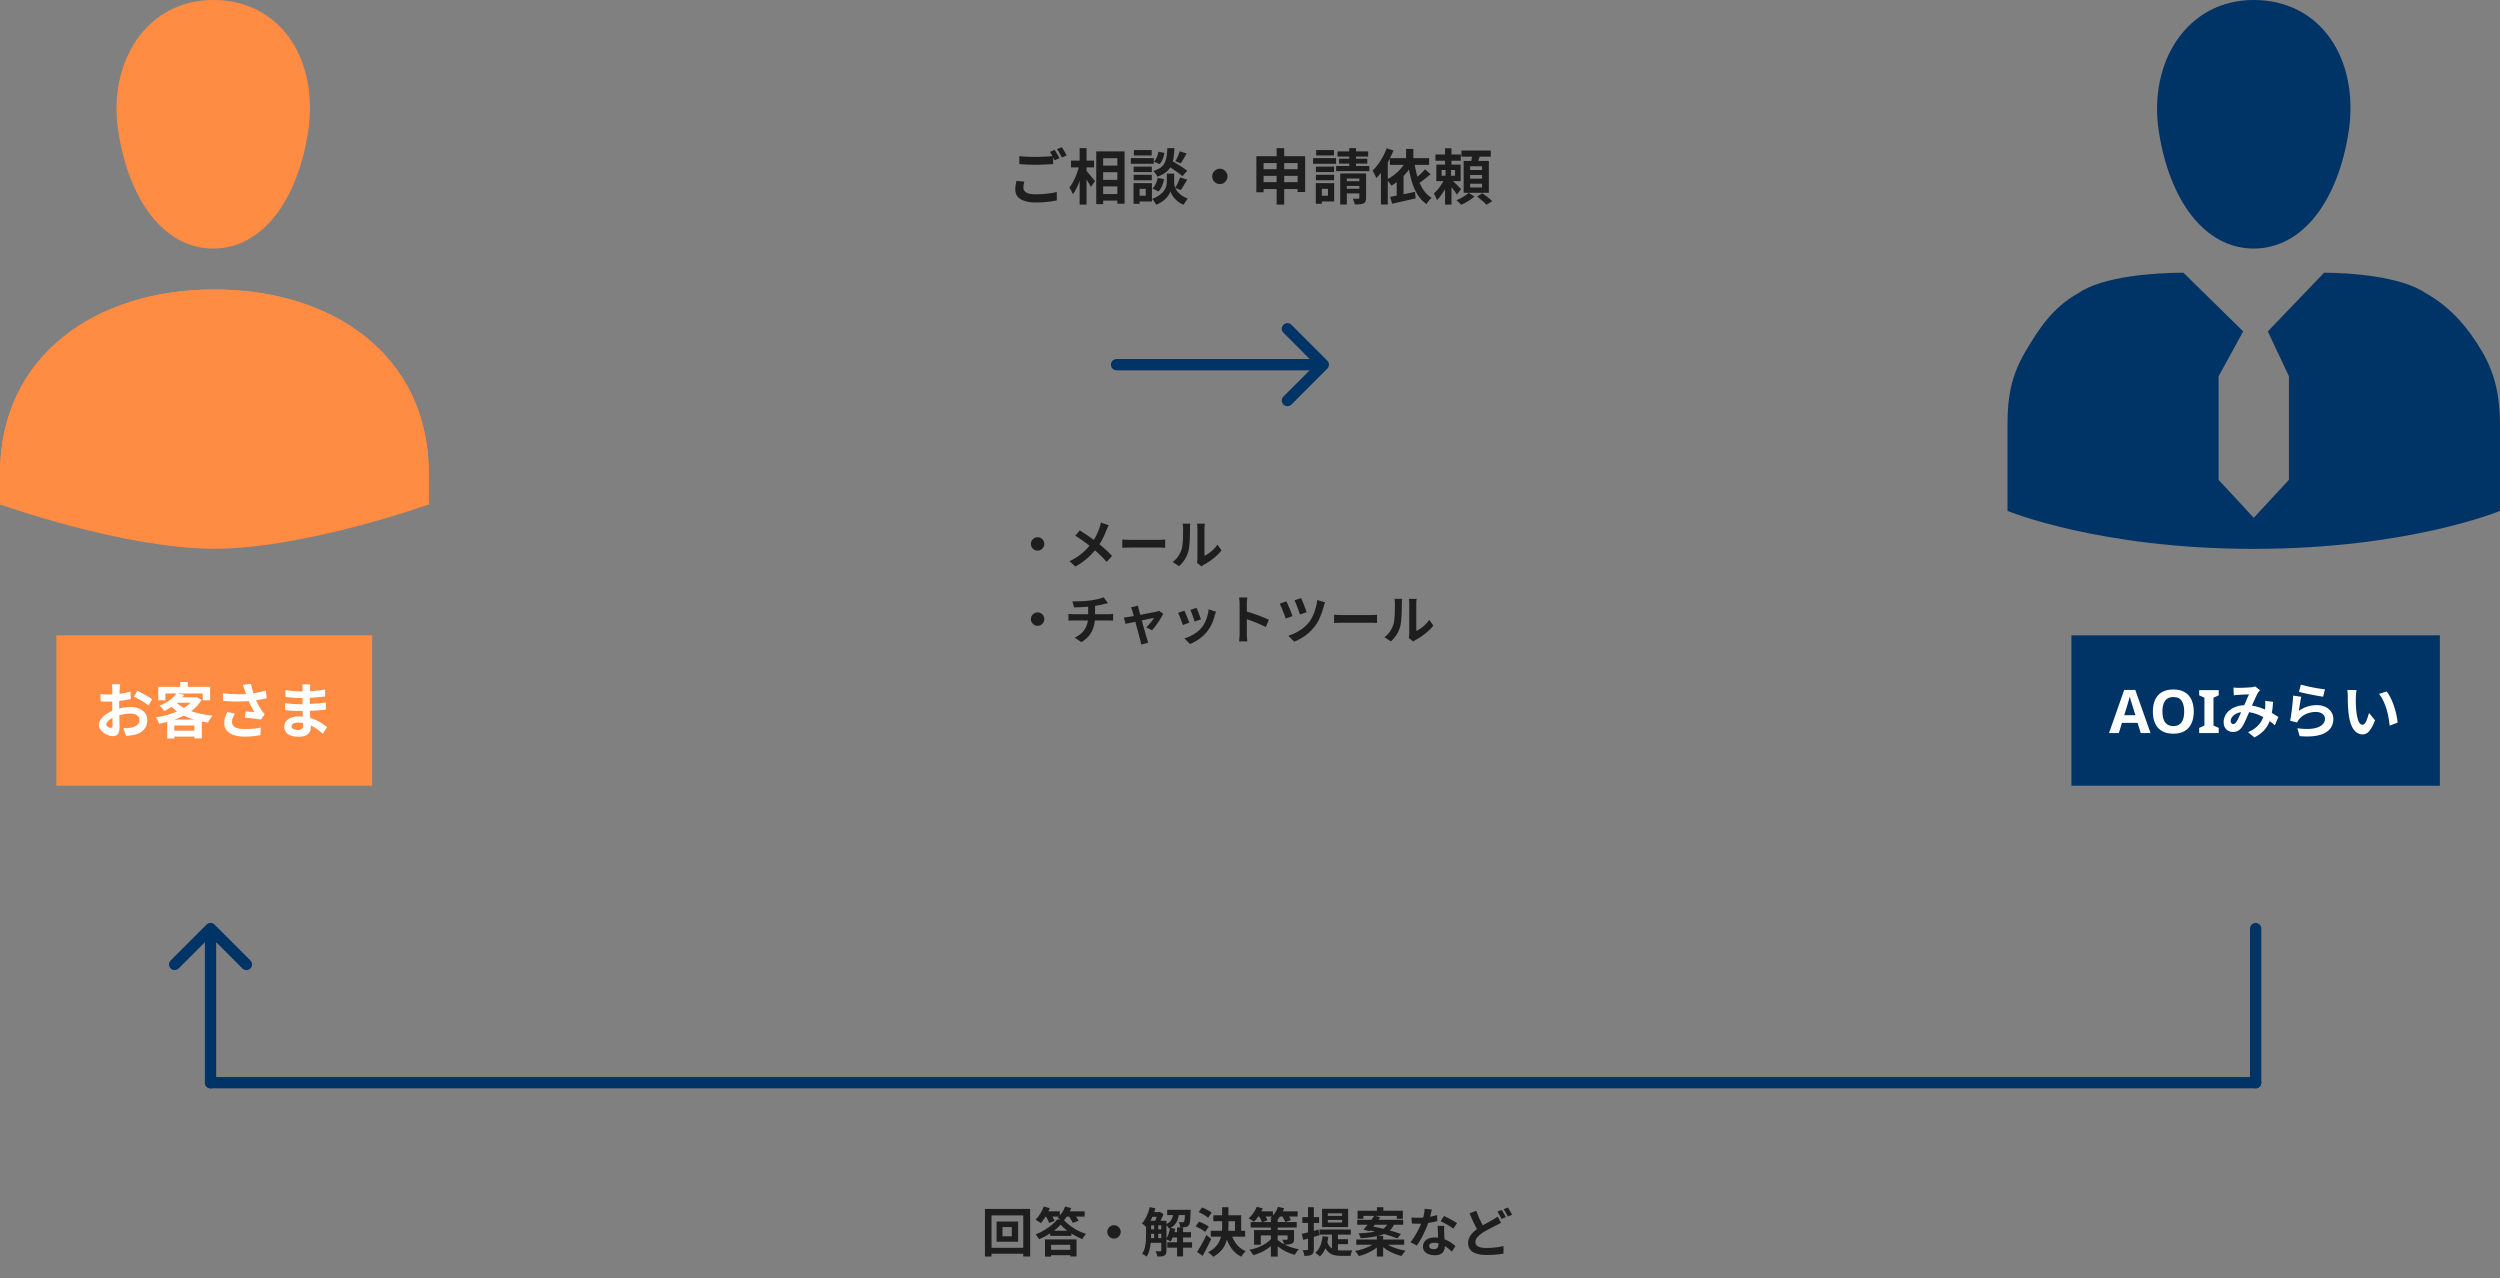 <svg width="665" height="340" viewBox="0 0 665 340" fill="none" xmlns="http://www.w3.org/2000/svg">
<rect x="0" y="0" width="665" height="340" fill="#808080" stroke="none"/>
<path d="M271.136 41.528C271.723 41.603 272.384 41.656 273.12 41.688C273.856 41.72 274.645 41.736 275.488 41.736C276.021 41.736 276.565 41.725 277.12 41.704C277.675 41.683 278.213 41.656 278.736 41.624C279.259 41.581 279.723 41.544 280.128 41.512V43.64C279.755 43.661 279.301 43.688 278.768 43.72C278.245 43.752 277.696 43.779 277.12 43.8C276.555 43.821 276.016 43.832 275.504 43.832C274.672 43.832 273.899 43.816 273.184 43.784C272.469 43.741 271.787 43.699 271.136 43.656V41.528ZM272.48 48.312C272.405 48.589 272.341 48.861 272.288 49.128C272.235 49.395 272.208 49.661 272.208 49.928C272.208 50.451 272.464 50.877 272.976 51.208C273.499 51.528 274.336 51.688 275.488 51.688C276.213 51.688 276.912 51.661 277.584 51.608C278.267 51.555 278.907 51.485 279.504 51.4C280.101 51.304 280.635 51.192 281.104 51.064L281.12 53.304C280.661 53.411 280.139 53.507 279.552 53.592C278.976 53.677 278.352 53.741 277.68 53.784C277.019 53.837 276.315 53.864 275.568 53.864C274.341 53.864 273.323 53.725 272.512 53.448C271.701 53.181 271.088 52.797 270.672 52.296C270.267 51.784 270.064 51.16 270.064 50.424C270.064 49.965 270.101 49.544 270.176 49.16C270.251 48.765 270.315 48.419 270.368 48.12L272.48 48.312ZM280.544 39.88C280.683 40.072 280.827 40.301 280.976 40.568C281.136 40.835 281.291 41.101 281.44 41.368C281.589 41.635 281.717 41.869 281.824 42.072L280.528 42.632C280.368 42.301 280.171 41.923 279.936 41.496C279.712 41.069 279.493 40.701 279.28 40.392L280.544 39.88ZM282.448 39.16C282.587 39.363 282.736 39.597 282.896 39.864C283.056 40.131 283.211 40.397 283.36 40.664C283.52 40.92 283.648 41.144 283.744 41.336L282.464 41.88C282.293 41.549 282.091 41.176 281.856 40.76C281.621 40.333 281.392 39.971 281.168 39.672L282.448 39.16ZM292.512 44.056H298.24V45.8H292.512V44.056ZM292.512 47.848H298.24V49.576H292.512V47.848ZM292.512 51.624H298.24V53.368H292.512V51.624ZM291.6 40.264H299.136V54.2H297.216V42.088H293.44V54.296H291.6V40.264ZM284.88 42.712H291.024V44.52H284.88V42.712ZM287.184 39.4H289.024V54.424H287.184V39.4ZM287.088 43.944L288.224 44.344C288.096 44.995 287.936 45.667 287.744 46.36C287.552 47.043 287.333 47.715 287.088 48.376C286.843 49.027 286.576 49.64 286.288 50.216C286 50.781 285.696 51.267 285.376 51.672C285.291 51.405 285.157 51.101 284.976 50.76C284.795 50.408 284.624 50.115 284.464 49.88C284.752 49.528 285.029 49.117 285.296 48.648C285.563 48.179 285.808 47.683 286.032 47.16C286.267 46.627 286.475 46.088 286.656 45.544C286.837 44.989 286.981 44.456 287.088 43.944ZM288.896 45.352C289.013 45.459 289.184 45.645 289.408 45.912C289.632 46.168 289.867 46.451 290.112 46.76C290.368 47.069 290.603 47.357 290.816 47.624C291.04 47.88 291.195 48.061 291.28 48.168L290.176 49.72C290.059 49.485 289.909 49.208 289.728 48.888C289.547 48.568 289.349 48.243 289.136 47.912C288.923 47.581 288.715 47.267 288.512 46.968C288.32 46.669 288.155 46.419 288.016 46.216L288.896 45.352ZM310.272 43.896L311.456 42.632C311.915 42.888 312.416 43.181 312.96 43.512C313.515 43.843 314.043 44.179 314.544 44.52C315.056 44.851 315.472 45.149 315.792 45.416L314.512 46.872C314.224 46.584 313.835 46.264 313.344 45.912C312.853 45.56 312.336 45.208 311.792 44.856C311.248 44.504 310.741 44.184 310.272 43.896ZM311.376 46.2H312.336V48.632C312.336 48.845 312.368 49.091 312.432 49.368C312.496 49.645 312.603 49.944 312.752 50.264C312.912 50.573 313.131 50.883 313.408 51.192C313.685 51.491 314.032 51.784 314.448 52.072C314.864 52.349 315.36 52.6 315.936 52.824C315.776 53.048 315.584 53.32 315.36 53.64C315.136 53.96 314.96 54.232 314.832 54.456C314.331 54.264 313.877 54.019 313.472 53.72C313.077 53.421 312.736 53.107 312.448 52.776C312.16 52.435 311.925 52.104 311.744 51.784C311.563 51.453 311.435 51.165 311.36 50.92C311.275 51.165 311.131 51.448 310.928 51.768C310.736 52.088 310.48 52.419 310.16 52.76C309.84 53.091 309.461 53.4 309.024 53.688C308.597 53.987 308.107 54.243 307.552 54.456C307.477 54.307 307.376 54.131 307.248 53.928C307.131 53.736 307.003 53.544 306.864 53.352C306.725 53.171 306.597 53.016 306.48 52.888C307.099 52.675 307.627 52.424 308.064 52.136C308.512 51.848 308.885 51.549 309.184 51.24C309.483 50.92 309.717 50.605 309.888 50.296C310.069 49.976 310.192 49.672 310.256 49.384C310.331 49.096 310.368 48.845 310.368 48.632V46.2H311.376ZM310.512 39.4H312.4C312.357 40.36 312.272 41.235 312.144 42.024C312.027 42.813 311.813 43.523 311.504 44.152C311.205 44.771 310.763 45.315 310.176 45.784C309.6 46.253 308.827 46.659 307.856 47C307.771 46.765 307.621 46.499 307.408 46.2C307.195 45.891 306.987 45.651 306.784 45.48C307.627 45.224 308.288 44.915 308.768 44.552C309.248 44.179 309.605 43.747 309.84 43.256C310.085 42.755 310.251 42.189 310.336 41.56C310.421 40.92 310.48 40.2 310.512 39.4ZM308.16 40.36L309.728 40.664C309.653 41.208 309.509 41.752 309.296 42.296C309.083 42.84 308.8 43.293 308.448 43.656L306.96 43C307.248 42.712 307.499 42.323 307.712 41.832C307.925 41.341 308.075 40.851 308.16 40.36ZM307.968 47.304L309.648 47.64C309.541 48.259 309.36 48.867 309.104 49.464C308.859 50.051 308.539 50.541 308.144 50.936L306.576 50.136C306.917 49.837 307.205 49.427 307.44 48.904C307.685 48.381 307.861 47.848 307.968 47.304ZM313.808 40.248L315.648 40.824C315.381 41.304 315.109 41.779 314.832 42.248C314.565 42.707 314.32 43.101 314.096 43.432L312.656 42.888C312.795 42.653 312.939 42.381 313.088 42.072C313.237 41.763 313.376 41.448 313.504 41.128C313.632 40.808 313.733 40.515 313.808 40.248ZM313.904 47.192L315.792 47.784C315.504 48.275 315.211 48.771 314.912 49.272C314.624 49.773 314.352 50.195 314.096 50.536L312.608 49.992C312.768 49.736 312.928 49.448 313.088 49.128C313.248 48.797 313.397 48.461 313.536 48.12C313.685 47.779 313.808 47.469 313.904 47.192ZM301.552 44.312H306.384V45.768H301.552V44.312ZM301.616 39.912H306.352V41.352H301.616V39.912ZM301.552 46.504H306.384V47.944H301.552V46.504ZM300.8 42.056H306.912V43.576H300.8V42.056ZM302.384 48.712H306.416V53.592H302.384V52.072H304.768V50.232H302.384V48.712ZM301.52 48.712H303.136V54.216H301.52V48.712ZM324.48 44.872C324.864 44.872 325.205 44.968 325.504 45.16C325.813 45.341 326.059 45.587 326.24 45.896C326.432 46.195 326.528 46.536 326.528 46.92C326.528 47.293 326.432 47.635 326.24 47.944C326.059 48.253 325.813 48.504 325.504 48.696C325.205 48.877 324.864 48.968 324.48 48.968C324.107 48.968 323.765 48.877 323.456 48.696C323.147 48.504 322.896 48.253 322.704 47.944C322.523 47.635 322.432 47.293 322.432 46.92C322.432 46.536 322.523 46.195 322.704 45.896C322.896 45.587 323.147 45.341 323.456 45.16C323.765 44.968 324.107 44.872 324.48 44.872ZM334.192 41.544H347.168V51.064H345.168V43.384H336.112V51.144H334.192V41.544ZM335.456 45H346.112V46.776H335.456V45ZM335.44 48.456H346.144V50.296H335.44V48.456ZM339.584 39.4H341.6V54.424H339.584V39.4ZM350.032 44.312H354.864V45.768H350.032V44.312ZM350.096 39.912H354.832V41.352H350.096V39.912ZM350.032 46.504H354.864V47.944H350.032V46.504ZM349.28 42.056H355.392V43.576H349.28V42.056ZM350.864 48.712H354.896V53.592H350.864V52.072H353.248V50.232H350.864V48.712ZM350 48.712H351.616V54.216H350V48.712ZM355.776 40.28H363.936V41.64H355.776V40.28ZM356.192 42.232H363.696V43.512H356.192V42.232ZM355.408 44.152H364.24V45.528H355.408V44.152ZM358.896 39.4H360.704V45.32H358.896V39.4ZM356.496 46.136H362.624V47.496H358.256V54.408H356.496V46.136ZM361.584 46.136H363.376V52.648C363.376 53.043 363.328 53.352 363.232 53.576C363.136 53.811 362.949 53.992 362.672 54.12C362.405 54.248 362.08 54.323 361.696 54.344C361.312 54.376 360.864 54.392 360.352 54.392C360.32 54.157 360.251 53.891 360.144 53.592C360.048 53.304 359.952 53.059 359.856 52.856C360.144 52.867 360.432 52.872 360.72 52.872C361.019 52.872 361.216 52.867 361.312 52.856C361.419 52.856 361.488 52.84 361.52 52.808C361.563 52.765 361.584 52.701 361.584 52.616V46.136ZM357.264 48.2H362.496V49.464H357.264V48.2ZM357.264 50.2H362.496V51.448H357.264V50.2ZM374.016 39.624H375.952V43.048H374.016V39.624ZM369.696 42.072H380.144V43.848H369.696V42.072ZM374.032 42.808L375.856 43.416C375.419 44.237 374.896 45.021 374.288 45.768C373.68 46.504 373.019 47.181 372.304 47.8C371.6 48.419 370.88 48.952 370.144 49.4C370.059 49.261 369.941 49.091 369.792 48.888C369.643 48.675 369.483 48.467 369.312 48.264C369.152 48.061 369.008 47.896 368.88 47.768C369.584 47.405 370.261 46.973 370.912 46.472C371.563 45.96 372.155 45.395 372.688 44.776C373.221 44.147 373.669 43.491 374.032 42.808ZM369.776 52.36C370.341 52.253 370.981 52.131 371.696 51.992C372.421 51.853 373.184 51.704 373.984 51.544C374.795 51.373 375.595 51.203 376.384 51.032L376.576 52.76C375.851 52.931 375.12 53.101 374.384 53.272C373.648 53.443 372.933 53.603 372.24 53.752C371.547 53.912 370.901 54.056 370.304 54.184L369.776 52.36ZM379.088 45.032L380.528 46.376C380.144 46.685 379.749 47 379.344 47.32C378.939 47.64 378.539 47.949 378.144 48.248C377.749 48.536 377.381 48.792 377.04 49.016L375.968 47.88C376.299 47.645 376.651 47.368 377.024 47.048C377.408 46.717 377.781 46.376 378.144 46.024C378.517 45.661 378.832 45.331 379.088 45.032ZM376.224 43.224C376.373 44.248 376.565 45.24 376.8 46.2C377.045 47.149 377.349 48.035 377.712 48.856C378.075 49.677 378.512 50.413 379.024 51.064C379.536 51.704 380.133 52.227 380.816 52.632C380.667 52.76 380.501 52.915 380.32 53.096C380.149 53.288 379.984 53.491 379.824 53.704C379.675 53.917 379.547 54.115 379.44 54.296C378.448 53.603 377.632 52.723 376.992 51.656C376.352 50.579 375.835 49.352 375.44 47.976C375.045 46.589 374.731 45.091 374.496 43.48L376.224 43.224ZM368.864 39.448L370.672 40.024C370.32 40.92 369.899 41.821 369.408 42.728C368.928 43.635 368.405 44.488 367.84 45.288C367.285 46.077 366.709 46.776 366.112 47.384C366.059 47.224 365.968 47.016 365.84 46.76C365.723 46.504 365.595 46.248 365.456 45.992C365.328 45.736 365.211 45.533 365.104 45.384C365.605 44.904 366.091 44.349 366.56 43.72C367.029 43.08 367.461 42.397 367.856 41.672C368.251 40.936 368.587 40.195 368.864 39.448ZM367.328 43.864L369.152 42.04V42.056V54.392H367.328V43.864ZM371.52 47.448L373.344 45.624V45.64V52.888H371.52V47.448ZM381.824 41.08H388.576V42.76H381.824V41.08ZM384.384 39.432H386.096V44.728H384.384V39.432ZM383.472 45.224V46.744H387.04V45.224H383.472ZM382.064 43.784H388.528V48.184H382.064V43.784ZM384.384 47.288L385.568 47.864C385.323 48.483 385.019 49.128 384.656 49.8C384.304 50.461 383.92 51.096 383.504 51.704C383.088 52.312 382.661 52.819 382.224 53.224C382.149 52.968 382.027 52.669 381.856 52.328C381.685 51.987 381.536 51.699 381.408 51.464C381.781 51.144 382.16 50.749 382.544 50.28C382.939 49.8 383.296 49.299 383.616 48.776C383.936 48.253 384.192 47.757 384.384 47.288ZM386.016 47.752C386.144 47.848 386.331 48.013 386.576 48.248C386.832 48.483 387.099 48.739 387.376 49.016C387.653 49.293 387.909 49.549 388.144 49.784C388.389 50.008 388.56 50.173 388.656 50.28L387.536 51.768C387.419 51.544 387.253 51.288 387.04 51C386.827 50.712 386.597 50.419 386.352 50.12C386.117 49.811 385.888 49.523 385.664 49.256C385.44 48.979 385.248 48.749 385.088 48.568L386.016 47.752ZM384.512 44.632H385.968V47.608H386.096V54.424H384.384V47.608H384.512V44.632ZM388.736 40.04H396.544V41.672H388.736V40.04ZM391.056 46.552V47.528H394.224V46.552H391.056ZM391.056 48.872V49.864H394.224V48.872H391.056ZM391.056 44.232V45.224H394.224V44.232H391.056ZM389.328 42.808H396.032V51.288H389.328V42.808ZM391.648 40.936L393.744 41.176C393.584 41.667 393.424 42.152 393.264 42.632C393.104 43.101 392.96 43.507 392.832 43.848L391.232 43.544C391.317 43.171 391.397 42.744 391.472 42.264C391.557 41.773 391.616 41.331 391.648 40.936ZM390.64 51.288L392.192 52.264C391.904 52.541 391.557 52.819 391.152 53.096C390.757 53.373 390.347 53.629 389.92 53.864C389.493 54.109 389.077 54.312 388.672 54.472C388.523 54.291 388.325 54.083 388.08 53.848C387.845 53.613 387.621 53.416 387.408 53.256C387.813 53.107 388.219 52.92 388.624 52.696C389.029 52.472 389.413 52.237 389.776 51.992C390.139 51.747 390.427 51.512 390.64 51.288ZM392.896 52.28L394.304 51.416C394.603 51.608 394.917 51.827 395.248 52.072C395.579 52.317 395.893 52.568 396.192 52.824C396.491 53.069 396.736 53.293 396.928 53.496L395.424 54.472C395.253 54.269 395.024 54.04 394.736 53.784C394.459 53.528 394.155 53.267 393.824 53C393.504 52.733 393.195 52.493 392.896 52.28Z" fill="#1E1E1E"/>
<path d="M276 142.888C276.336 142.888 276.635 142.972 276.896 143.14C277.167 143.299 277.381 143.513 277.54 143.784C277.708 144.045 277.792 144.344 277.792 144.68C277.792 145.007 277.708 145.305 277.54 145.576C277.381 145.847 277.167 146.066 276.896 146.234C276.635 146.393 276.336 146.472 276 146.472C275.673 146.472 275.375 146.393 275.104 146.234C274.833 146.066 274.614 145.847 274.446 145.576C274.287 145.305 274.208 145.007 274.208 144.68C274.208 144.344 274.287 144.045 274.446 143.784C274.614 143.513 274.833 143.299 275.104 143.14C275.375 142.972 275.673 142.888 276 142.888ZM294.922 139.71C294.829 139.869 294.726 140.079 294.614 140.34C294.502 140.592 294.409 140.802 294.334 140.97C294.166 141.437 293.956 141.945 293.704 142.496C293.452 143.037 293.167 143.583 292.85 144.134C292.533 144.685 292.183 145.212 291.8 145.716C291.371 146.285 290.881 146.859 290.33 147.438C289.789 148.007 289.168 148.567 288.468 149.118C287.768 149.669 286.965 150.196 286.06 150.7L284.492 149.286C285.771 148.67 286.872 147.975 287.796 147.2C288.72 146.416 289.546 145.539 290.274 144.568C290.843 143.849 291.296 143.131 291.632 142.412C291.977 141.684 292.267 140.97 292.5 140.27C292.575 140.083 292.64 139.869 292.696 139.626C292.761 139.374 292.808 139.159 292.836 138.982L294.922 139.71ZM287.222 141.068C287.577 141.283 287.95 141.525 288.342 141.796C288.743 142.057 289.145 142.328 289.546 142.608C289.957 142.888 290.344 143.163 290.708 143.434C291.081 143.705 291.417 143.952 291.716 144.176C292.463 144.764 293.191 145.375 293.9 146.01C294.609 146.645 295.249 147.265 295.818 147.872L294.376 149.468C293.76 148.759 293.135 148.105 292.5 147.508C291.865 146.901 291.179 146.29 290.442 145.674C290.19 145.459 289.901 145.226 289.574 144.974C289.247 144.722 288.893 144.456 288.51 144.176C288.137 143.896 287.74 143.616 287.32 143.336C286.9 143.047 286.471 142.767 286.032 142.496L287.222 141.068ZM298.528 143.518C298.696 143.527 298.911 143.541 299.172 143.56C299.433 143.569 299.704 143.579 299.984 143.588C300.273 143.597 300.539 143.602 300.782 143.602C301.015 143.602 301.305 143.602 301.65 143.602C301.995 143.602 302.369 143.602 302.77 143.602C303.181 143.602 303.601 143.602 304.03 143.602C304.469 143.602 304.903 143.602 305.332 143.602C305.761 143.602 306.167 143.602 306.55 143.602C306.933 143.602 307.273 143.602 307.572 143.602C307.88 143.602 308.123 143.602 308.3 143.602C308.627 143.602 308.935 143.593 309.224 143.574C309.513 143.546 309.751 143.527 309.938 143.518V145.716C309.779 145.707 309.541 145.693 309.224 145.674C308.907 145.655 308.599 145.646 308.3 145.646C308.123 145.646 307.88 145.646 307.572 145.646C307.264 145.646 306.919 145.646 306.536 145.646C306.153 145.646 305.747 145.646 305.318 145.646C304.898 145.646 304.469 145.646 304.03 145.646C303.591 145.646 303.167 145.646 302.756 145.646C302.355 145.646 301.981 145.646 301.636 145.646C301.3 145.646 301.015 145.646 300.782 145.646C300.381 145.646 299.97 145.655 299.55 145.674C299.13 145.683 298.789 145.697 298.528 145.716V143.518ZM318.402 149.692C318.43 149.552 318.453 149.393 318.472 149.216C318.5 149.029 318.514 148.843 318.514 148.656C318.514 148.553 318.514 148.348 318.514 148.04C318.514 147.732 318.514 147.359 318.514 146.92C318.514 146.481 318.514 146.01 318.514 145.506C318.514 144.993 318.514 144.475 318.514 143.952C318.514 143.429 318.514 142.939 318.514 142.482C318.514 142.015 318.514 141.609 318.514 141.264C318.514 140.909 318.514 140.653 318.514 140.494C318.514 140.177 318.495 139.901 318.458 139.668C318.43 139.435 318.411 139.309 318.402 139.29H320.488C320.479 139.309 320.46 139.439 320.432 139.682C320.404 139.915 320.39 140.191 320.39 140.508C320.39 140.667 320.39 140.905 320.39 141.222C320.39 141.53 320.39 141.889 320.39 142.3C320.39 142.701 320.39 143.131 320.39 143.588C320.39 144.045 320.39 144.498 320.39 144.946C320.39 145.385 320.39 145.805 320.39 146.206C320.39 146.598 320.39 146.934 320.39 147.214C320.39 147.494 320.39 147.699 320.39 147.83C320.773 147.662 321.169 147.433 321.58 147.144C321.991 146.855 322.392 146.519 322.784 146.136C323.185 145.744 323.54 145.324 323.848 144.876L324.926 146.416C324.543 146.92 324.077 147.415 323.526 147.9C322.985 148.385 322.425 148.829 321.846 149.23C321.267 149.631 320.712 149.967 320.18 150.238C320.031 150.322 319.909 150.397 319.816 150.462C319.723 150.537 319.643 150.602 319.578 150.658L318.402 149.692ZM311.92 149.482C312.536 149.053 313.04 148.535 313.432 147.928C313.824 147.321 314.113 146.724 314.3 146.136C314.403 145.828 314.477 145.45 314.524 145.002C314.58 144.545 314.622 144.059 314.65 143.546C314.678 143.023 314.692 142.51 314.692 142.006C314.701 141.493 314.706 141.021 314.706 140.592C314.706 140.312 314.692 140.074 314.664 139.878C314.645 139.673 314.617 139.481 314.58 139.304H316.638C316.629 139.323 316.615 139.402 316.596 139.542C316.587 139.673 316.573 139.831 316.554 140.018C316.545 140.195 316.54 140.382 316.54 140.578C316.54 140.989 316.535 141.469 316.526 142.02C316.517 142.561 316.498 143.117 316.47 143.686C316.442 144.255 316.4 144.797 316.344 145.31C316.288 145.814 316.213 146.243 316.12 146.598C315.905 147.391 315.583 148.129 315.154 148.81C314.734 149.482 314.225 150.084 313.628 150.616L311.92 149.482ZM276 162.888C276.336 162.888 276.635 162.972 276.896 163.14C277.167 163.299 277.381 163.513 277.54 163.784C277.708 164.045 277.792 164.344 277.792 164.68C277.792 165.007 277.708 165.305 277.54 165.576C277.381 165.847 277.167 166.066 276.896 166.234C276.635 166.393 276.336 166.472 276 166.472C275.673 166.472 275.375 166.393 275.104 166.234C274.833 166.066 274.614 165.847 274.446 165.576C274.287 165.305 274.208 165.007 274.208 164.68C274.208 164.344 274.287 164.045 274.446 163.784C274.614 163.513 274.833 163.299 275.104 163.14C275.375 162.972 275.673 162.888 276 162.888ZM285.262 159.948C285.617 159.948 286.069 159.948 286.62 159.948C287.171 159.939 287.749 159.92 288.356 159.892C288.963 159.855 289.523 159.799 290.036 159.724C290.391 159.677 290.736 159.621 291.072 159.556C291.417 159.491 291.744 159.425 292.052 159.36C292.369 159.285 292.654 159.206 292.906 159.122C293.167 159.038 293.387 158.959 293.564 158.884L294.712 160.424C294.469 160.48 294.259 160.531 294.082 160.578C293.905 160.625 293.755 160.662 293.634 160.69C293.345 160.765 293.032 160.839 292.696 160.914C292.36 160.979 292.015 161.04 291.66 161.096C291.305 161.152 290.946 161.208 290.582 161.264C290.05 161.339 289.485 161.395 288.888 161.432C288.291 161.469 287.712 161.502 287.152 161.53C286.592 161.549 286.107 161.563 285.696 161.572L285.262 159.948ZM285.864 169.594C286.685 169.221 287.357 168.768 287.88 168.236C288.412 167.695 288.804 167.074 289.056 166.374C289.317 165.665 289.448 164.871 289.448 163.994C289.448 163.994 289.448 163.891 289.448 163.686C289.448 163.471 289.448 163.154 289.448 162.734C289.448 162.305 289.448 161.763 289.448 161.11L291.282 160.9C291.282 161.143 291.282 161.404 291.282 161.684C291.282 161.955 291.282 162.225 291.282 162.496C291.282 162.767 291.282 163.014 291.282 163.238C291.282 163.453 291.282 163.63 291.282 163.77C291.282 163.901 291.282 163.966 291.282 163.966C291.282 164.899 291.165 165.786 290.932 166.626C290.708 167.466 290.33 168.241 289.798 168.95C289.266 169.65 288.547 170.271 287.642 170.812L285.864 169.594ZM284.212 163.294C284.408 163.313 284.618 163.331 284.842 163.35C285.066 163.369 285.285 163.378 285.5 163.378C285.631 163.378 285.878 163.378 286.242 163.378C286.606 163.378 287.045 163.378 287.558 163.378C288.081 163.378 288.641 163.378 289.238 163.378C289.835 163.378 290.433 163.378 291.03 163.378C291.627 163.378 292.187 163.378 292.71 163.378C293.233 163.378 293.681 163.378 294.054 163.378C294.427 163.378 294.679 163.378 294.81 163.378C294.913 163.378 295.043 163.373 295.202 163.364C295.361 163.355 295.519 163.345 295.678 163.336C295.846 163.317 295.981 163.303 296.084 163.294V165.1C295.897 165.081 295.692 165.067 295.468 165.058C295.253 165.049 295.048 165.044 294.852 165.044C294.721 165.044 294.469 165.044 294.096 165.044C293.732 165.044 293.284 165.044 292.752 165.044C292.229 165.044 291.665 165.044 291.058 165.044C290.461 165.044 289.859 165.044 289.252 165.044C288.655 165.044 288.095 165.044 287.572 165.044C287.049 165.044 286.606 165.044 286.242 165.044C285.878 165.044 285.64 165.044 285.528 165.044C285.313 165.044 285.085 165.049 284.842 165.058C284.599 165.067 284.389 165.081 284.212 165.1V163.294ZM302.703 161.11C302.731 161.269 302.764 161.441 302.801 161.628C302.848 161.805 302.89 161.987 302.927 162.174C303.011 162.445 303.109 162.795 303.221 163.224C303.343 163.653 303.473 164.125 303.613 164.638C303.753 165.151 303.893 165.674 304.033 166.206C304.183 166.729 304.327 167.233 304.467 167.718C304.607 168.194 304.729 168.619 304.831 168.992C304.934 169.356 305.013 169.636 305.069 169.832C305.107 169.907 305.144 170.019 305.181 170.168C305.219 170.317 305.261 170.467 305.307 170.616C305.363 170.765 305.41 170.887 305.447 170.98L303.543 171.456C303.515 171.26 303.483 171.055 303.445 170.84C303.408 170.625 303.357 170.42 303.291 170.224C303.235 170.019 303.156 169.725 303.053 169.342C302.951 168.95 302.834 168.507 302.703 168.012C302.573 167.517 302.433 167.004 302.283 166.472C302.143 165.94 302.008 165.422 301.877 164.918C301.747 164.405 301.621 163.943 301.499 163.532C301.387 163.112 301.294 162.785 301.219 162.552C301.173 162.365 301.112 162.188 301.037 162.02C300.972 161.852 300.902 161.698 300.827 161.558L302.703 161.11ZM309.423 163.266C309.283 163.574 309.092 163.924 308.849 164.316C308.616 164.708 308.359 165.109 308.079 165.52C307.799 165.931 307.519 166.323 307.239 166.696C306.959 167.06 306.693 167.377 306.441 167.648L304.901 166.878C305.144 166.663 305.401 166.402 305.671 166.094C305.942 165.786 306.194 165.478 306.427 165.17C306.67 164.853 306.847 164.582 306.959 164.358C306.857 164.377 306.661 164.414 306.371 164.47C306.091 164.526 305.751 164.596 305.349 164.68C304.948 164.764 304.509 164.857 304.033 164.96C303.567 165.053 303.095 165.151 302.619 165.254C302.143 165.357 301.691 165.455 301.261 165.548C300.832 165.632 300.454 165.711 300.127 165.786C299.801 165.851 299.553 165.903 299.385 165.94L298.951 164.26C299.175 164.241 299.39 164.218 299.595 164.19C299.801 164.162 300.015 164.129 300.239 164.092C300.351 164.073 300.547 164.041 300.827 163.994C301.117 163.947 301.457 163.887 301.849 163.812C302.251 163.737 302.68 163.658 303.137 163.574C303.595 163.481 304.057 163.392 304.523 163.308C304.99 163.215 305.429 163.131 305.839 163.056C306.25 162.972 306.609 162.902 306.917 162.846C307.225 162.781 307.449 162.729 307.589 162.692C307.711 162.673 307.837 162.645 307.967 162.608C308.098 162.561 308.21 162.515 308.303 162.468L309.423 163.266ZM318.293 161.684C318.359 161.833 318.443 162.048 318.545 162.328C318.657 162.599 318.774 162.893 318.895 163.21C319.017 163.518 319.124 163.812 319.217 164.092C319.311 164.372 319.385 164.591 319.441 164.75L317.761 165.338C317.724 165.161 317.659 164.937 317.565 164.666C317.472 164.395 317.369 164.111 317.257 163.812C317.145 163.504 317.033 163.21 316.921 162.93C316.809 162.65 316.711 162.417 316.627 162.23L318.293 161.684ZM323.459 162.706C323.385 162.93 323.319 163.121 323.263 163.28C323.217 163.439 323.17 163.588 323.123 163.728C322.946 164.437 322.703 165.147 322.395 165.856C322.087 166.556 321.695 167.214 321.219 167.83C320.566 168.67 319.824 169.384 318.993 169.972C318.172 170.551 317.351 170.994 316.529 171.302L315.059 169.804C315.573 169.664 316.114 169.459 316.683 169.188C317.253 168.908 317.803 168.572 318.335 168.18C318.867 167.788 319.325 167.354 319.707 166.878C320.025 166.477 320.305 166.019 320.547 165.506C320.799 164.983 321.005 164.428 321.163 163.84C321.331 163.243 321.443 162.655 321.499 162.076L323.459 162.706ZM315.045 162.426C315.139 162.603 315.241 162.832 315.353 163.112C315.475 163.392 315.596 163.686 315.717 163.994C315.839 164.302 315.955 164.601 316.067 164.89C316.189 165.179 316.282 165.422 316.347 165.618L314.639 166.262C314.583 166.075 314.499 165.833 314.387 165.534C314.285 165.235 314.168 164.923 314.037 164.596C313.907 164.26 313.781 163.952 313.659 163.672C313.547 163.392 313.449 163.177 313.365 163.028L315.045 162.426ZM329.739 168.656C329.739 168.479 329.739 168.189 329.739 167.788C329.739 167.377 329.739 166.906 329.739 166.374C329.739 165.833 329.739 165.268 329.739 164.68C329.739 164.092 329.739 163.527 329.739 162.986C329.739 162.435 329.739 161.95 329.739 161.53C329.739 161.11 329.739 160.802 329.739 160.606C329.739 160.363 329.725 160.083 329.697 159.766C329.679 159.449 329.646 159.169 329.599 158.926H331.783C331.755 159.169 331.727 159.439 331.699 159.738C331.671 160.027 331.657 160.317 331.657 160.606C331.657 160.867 331.657 161.222 331.657 161.67C331.657 162.118 331.657 162.617 331.657 163.168C331.657 163.709 331.657 164.265 331.657 164.834C331.657 165.394 331.657 165.935 331.657 166.458C331.657 166.981 331.657 167.438 331.657 167.83C331.657 168.213 331.657 168.488 331.657 168.656C331.657 168.787 331.662 168.973 331.671 169.216C331.681 169.449 331.699 169.692 331.727 169.944C331.755 170.196 331.774 170.42 331.783 170.616H329.599C329.637 170.336 329.669 170.009 329.697 169.636C329.725 169.263 329.739 168.936 329.739 168.656ZM331.237 162.552C331.704 162.673 332.227 162.832 332.805 163.028C333.384 163.215 333.967 163.415 334.555 163.63C335.143 163.845 335.694 164.059 336.207 164.274C336.73 164.479 337.164 164.671 337.509 164.848L336.711 166.78C336.319 166.575 335.885 166.369 335.409 166.164C334.933 165.949 334.448 165.744 333.953 165.548C333.468 165.352 332.987 165.17 332.511 165.002C332.045 164.834 331.62 164.685 331.237 164.554V162.552ZM346.085 159.094C346.179 159.262 346.291 159.509 346.421 159.836C346.561 160.153 346.701 160.503 346.841 160.886C346.991 161.259 347.131 161.623 347.261 161.978C347.392 162.323 347.49 162.613 347.555 162.846L345.791 163.462C345.735 163.238 345.642 162.958 345.511 162.622C345.39 162.277 345.259 161.922 345.119 161.558C344.979 161.185 344.839 160.83 344.699 160.494C344.559 160.158 344.438 159.883 344.335 159.668L346.085 159.094ZM352.483 160.214C352.399 160.382 352.325 160.564 352.259 160.76C352.203 160.956 352.157 161.138 352.119 161.306C351.989 161.81 351.811 162.375 351.587 163C351.373 163.625 351.111 164.251 350.803 164.876C350.505 165.492 350.159 166.057 349.767 166.57C349.282 167.214 348.736 167.802 348.129 168.334C347.532 168.857 346.907 169.314 346.253 169.706C345.6 170.098 344.937 170.42 344.265 170.672L342.697 169.104C343.341 168.917 343.995 168.656 344.657 168.32C345.329 167.984 345.973 167.578 346.589 167.102C347.215 166.626 347.761 166.089 348.227 165.492C348.582 165.044 348.904 164.498 349.193 163.854C349.492 163.21 349.744 162.524 349.949 161.796C350.164 161.059 350.309 160.331 350.383 159.612L352.483 160.214ZM342.193 159.962C342.296 160.177 342.422 160.457 342.571 160.802C342.73 161.147 342.889 161.511 343.047 161.894C343.206 162.277 343.351 162.645 343.481 163C343.621 163.345 343.733 163.639 343.817 163.882L342.011 164.54C341.955 164.353 341.876 164.125 341.773 163.854C341.68 163.583 341.568 163.289 341.437 162.972C341.316 162.655 341.19 162.342 341.059 162.034C340.929 161.726 340.807 161.446 340.695 161.194C340.583 160.942 340.485 160.737 340.401 160.578L342.193 159.962ZM354.871 163.518C355.039 163.527 355.254 163.541 355.515 163.56C355.777 163.569 356.047 163.579 356.327 163.588C356.617 163.597 356.883 163.602 357.125 163.602C357.359 163.602 357.648 163.602 357.993 163.602C358.339 163.602 358.712 163.602 359.113 163.602C359.524 163.602 359.944 163.602 360.373 163.602C360.812 163.602 361.246 163.602 361.675 163.602C362.105 163.602 362.511 163.602 362.893 163.602C363.276 163.602 363.617 163.602 363.915 163.602C364.223 163.602 364.466 163.602 364.643 163.602C364.97 163.602 365.278 163.593 365.567 163.574C365.857 163.546 366.095 163.527 366.281 163.518V165.716C366.123 165.707 365.885 165.693 365.567 165.674C365.25 165.655 364.942 165.646 364.643 165.646C364.466 165.646 364.223 165.646 363.915 165.646C363.607 165.646 363.262 165.646 362.879 165.646C362.497 165.646 362.091 165.646 361.661 165.646C361.241 165.646 360.812 165.646 360.373 165.646C359.935 165.646 359.51 165.646 359.099 165.646C358.698 165.646 358.325 165.646 357.979 165.646C357.643 165.646 357.359 165.646 357.125 165.646C356.724 165.646 356.313 165.655 355.893 165.674C355.473 165.683 355.133 165.697 354.871 165.716V163.518ZM374.745 169.692C374.773 169.552 374.797 169.393 374.815 169.216C374.843 169.029 374.857 168.843 374.857 168.656C374.857 168.553 374.857 168.348 374.857 168.04C374.857 167.732 374.857 167.359 374.857 166.92C374.857 166.481 374.857 166.01 374.857 165.506C374.857 164.993 374.857 164.475 374.857 163.952C374.857 163.429 374.857 162.939 374.857 162.482C374.857 162.015 374.857 161.609 374.857 161.264C374.857 160.909 374.857 160.653 374.857 160.494C374.857 160.177 374.839 159.901 374.801 159.668C374.773 159.435 374.755 159.309 374.745 159.29H376.831C376.822 159.309 376.803 159.439 376.775 159.682C376.747 159.915 376.733 160.191 376.733 160.508C376.733 160.667 376.733 160.905 376.733 161.222C376.733 161.53 376.733 161.889 376.733 162.3C376.733 162.701 376.733 163.131 376.733 163.588C376.733 164.045 376.733 164.498 376.733 164.946C376.733 165.385 376.733 165.805 376.733 166.206C376.733 166.598 376.733 166.934 376.733 167.214C376.733 167.494 376.733 167.699 376.733 167.83C377.116 167.662 377.513 167.433 377.923 167.144C378.334 166.855 378.735 166.519 379.127 166.136C379.529 165.744 379.883 165.324 380.191 164.876L381.269 166.416C380.887 166.92 380.42 167.415 379.869 167.9C379.328 168.385 378.768 168.829 378.189 169.23C377.611 169.631 377.055 169.967 376.523 170.238C376.374 170.322 376.253 170.397 376.159 170.462C376.066 170.537 375.987 170.602 375.921 170.658L374.745 169.692ZM368.263 169.482C368.879 169.053 369.383 168.535 369.775 167.928C370.167 167.321 370.457 166.724 370.643 166.136C370.746 165.828 370.821 165.45 370.867 165.002C370.923 164.545 370.965 164.059 370.993 163.546C371.021 163.023 371.035 162.51 371.035 162.006C371.045 161.493 371.049 161.021 371.049 160.592C371.049 160.312 371.035 160.074 371.007 159.878C370.989 159.673 370.961 159.481 370.923 159.304H372.981C372.972 159.323 372.958 159.402 372.939 159.542C372.93 159.673 372.916 159.831 372.897 160.018C372.888 160.195 372.883 160.382 372.883 160.578C372.883 160.989 372.879 161.469 372.869 162.02C372.86 162.561 372.841 163.117 372.813 163.686C372.785 164.255 372.743 164.797 372.687 165.31C372.631 165.814 372.557 166.243 372.463 166.598C372.249 167.391 371.927 168.129 371.497 168.81C371.077 169.482 370.569 170.084 369.971 170.616L368.263 169.482Z" fill="#1E1E1E"/>
<path d="M297 95.5C296.172 95.5 295.5 96.172 295.5 97C295.5 97.828 296.172 98.5 297 98.5L297 95.5ZM353.061 98.061C353.646 97.475 353.646 96.525 353.061 95.939L343.515 86.393C342.929 85.808 341.979 85.808 341.393 86.393C340.808 86.979 340.808 87.929 341.393 88.515L349.879 97L341.393 105.485C340.808 106.071 340.808 107.021 341.393 107.607C341.979 108.192 342.929 108.192 343.515 107.607L353.061 98.061ZM297 97L297 98.5L352 98.5L352 97L352 95.5L297 95.5L297 97Z" fill="#003366"/>
<rect width="84" height="40" transform="translate(15 169)" fill="#FF8C42"/>
<path d="M31.976 182.008C31.965 182.093 31.949 182.227 31.928 182.408C31.907 182.579 31.885 182.755 31.864 182.936C31.853 183.107 31.843 183.261 31.832 183.4C31.811 183.709 31.789 184.051 31.768 184.424C31.757 184.787 31.747 185.165 31.736 185.56C31.725 185.944 31.715 186.333 31.704 186.728C31.704 187.123 31.704 187.507 31.704 187.88C31.704 188.317 31.709 188.803 31.72 189.336C31.731 189.859 31.741 190.381 31.752 190.904C31.773 191.416 31.784 191.885 31.784 192.312C31.795 192.739 31.8 193.069 31.8 193.304C31.8 193.965 31.725 194.477 31.576 194.84C31.437 195.203 31.235 195.453 30.968 195.592C30.701 195.741 30.392 195.816 30.04 195.816C29.656 195.816 29.245 195.736 28.808 195.576C28.371 195.427 27.96 195.213 27.576 194.936C27.203 194.659 26.893 194.339 26.648 193.976C26.413 193.603 26.296 193.203 26.296 192.776C26.296 192.264 26.488 191.757 26.872 191.256C27.267 190.744 27.784 190.275 28.424 189.848C29.075 189.421 29.773 189.08 30.52 188.824C31.235 188.557 31.971 188.365 32.728 188.248C33.485 188.12 34.168 188.056 34.776 188.056C35.597 188.056 36.339 188.195 37 188.472C37.661 188.739 38.189 189.133 38.584 189.656C38.979 190.179 39.176 190.808 39.176 191.544C39.176 192.163 39.059 192.733 38.824 193.256C38.589 193.779 38.211 194.232 37.688 194.616C37.176 194.989 36.493 195.283 35.64 195.496C35.277 195.571 34.915 195.624 34.552 195.656C34.2 195.699 33.864 195.731 33.544 195.752L32.808 193.688C33.171 193.688 33.517 193.683 33.848 193.672C34.189 193.651 34.499 193.619 34.776 193.576C35.213 193.491 35.608 193.363 35.96 193.192C36.312 193.021 36.589 192.797 36.792 192.52C36.995 192.243 37.096 191.912 37.096 191.528C37.096 191.165 36.995 190.856 36.792 190.6C36.6 190.344 36.328 190.147 35.976 190.008C35.624 189.869 35.213 189.8 34.744 189.8C34.072 189.8 33.389 189.869 32.696 190.008C32.013 190.147 31.357 190.339 30.728 190.584C30.259 190.765 29.837 190.979 29.464 191.224C29.091 191.459 28.797 191.704 28.584 191.96C28.371 192.216 28.264 192.461 28.264 192.696C28.264 192.824 28.301 192.947 28.376 193.064C28.461 193.171 28.568 193.267 28.696 193.352C28.824 193.437 28.952 193.507 29.08 193.56C29.219 193.603 29.336 193.624 29.432 193.624C29.581 193.624 29.704 193.581 29.8 193.496C29.896 193.4 29.944 193.219 29.944 192.952C29.944 192.664 29.933 192.253 29.912 191.72C29.901 191.176 29.885 190.573 29.864 189.912C29.853 189.251 29.848 188.595 29.848 187.944C29.848 187.496 29.848 187.043 29.848 186.584C29.859 186.125 29.864 185.688 29.864 185.272C29.864 184.856 29.864 184.488 29.864 184.168C29.875 183.848 29.88 183.597 29.88 183.416C29.88 183.299 29.875 183.149 29.864 182.968C29.853 182.787 29.837 182.605 29.816 182.424C29.805 182.232 29.789 182.093 29.768 182.008H31.976ZM36.536 183.736C36.941 183.928 37.395 184.163 37.896 184.44C38.408 184.717 38.893 184.995 39.352 185.272C39.821 185.539 40.195 185.779 40.472 185.992L39.512 187.624C39.309 187.453 39.043 187.261 38.712 187.048C38.392 186.835 38.04 186.616 37.656 186.392C37.283 186.168 36.92 185.96 36.568 185.768C36.216 185.565 35.912 185.405 35.656 185.288L36.536 183.736ZM26.728 184.616C27.197 184.669 27.608 184.707 27.96 184.728C28.323 184.739 28.648 184.744 28.936 184.744C29.352 184.744 29.811 184.728 30.312 184.696C30.813 184.653 31.325 184.6 31.848 184.536C32.371 184.461 32.877 184.376 33.368 184.28C33.869 184.184 34.323 184.077 34.728 183.96L34.776 185.944C34.328 186.051 33.843 186.147 33.32 186.232C32.797 186.307 32.269 186.376 31.736 186.44C31.213 186.504 30.712 186.552 30.232 186.584C29.763 186.616 29.352 186.632 29 186.632C28.467 186.632 28.029 186.627 27.688 186.616C27.347 186.605 27.037 186.584 26.76 186.552L26.728 184.616ZM46.968 184.408L49.016 184.824C48.408 185.677 47.677 186.467 46.824 187.192C45.971 187.907 44.925 188.547 43.688 189.112C43.613 188.963 43.501 188.797 43.352 188.616C43.203 188.435 43.048 188.259 42.888 188.088C42.728 187.917 42.573 187.784 42.424 187.688C43.555 187.261 44.493 186.76 45.24 186.184C45.997 185.597 46.573 185.005 46.968 184.408ZM47.4 185.496H52.184V186.92H46.104L47.4 185.496ZM51.608 185.496H51.976L52.312 185.4L53.608 186.184C53.075 187.069 52.408 187.859 51.608 188.552C50.808 189.235 49.907 189.832 48.904 190.344C47.912 190.856 46.856 191.293 45.736 191.656C44.627 192.008 43.496 192.296 42.344 192.52C42.259 192.275 42.131 191.987 41.96 191.656C41.789 191.315 41.619 191.037 41.448 190.824C42.515 190.664 43.565 190.435 44.6 190.136C45.645 189.837 46.621 189.48 47.528 189.064C48.445 188.637 49.256 188.147 49.96 187.592C50.664 187.037 51.213 186.429 51.608 185.768V185.496ZM46.648 186.568C47.267 187.261 48.072 187.864 49.064 188.376C50.067 188.888 51.203 189.315 52.472 189.656C53.752 189.987 55.107 190.221 56.536 190.36C56.397 190.509 56.248 190.696 56.088 190.92C55.939 191.133 55.795 191.357 55.656 191.592C55.517 191.816 55.405 192.019 55.32 192.2C53.848 191.997 52.467 191.688 51.176 191.272C49.896 190.845 48.733 190.307 47.688 189.656C46.643 188.995 45.741 188.211 44.984 187.304L46.648 186.568ZM44.472 191.416H53.688V196.408H51.704V193H46.36V196.44H44.472V191.416ZM45.416 194.36H52.664V195.944H45.416V194.36ZM47.96 181.416H49.944V183.688H47.96V181.416ZM42.104 182.712H55.896V186.264H53.928V184.456H43.992V186.264H42.104V182.712ZM65.112 183.64C65.048 183.459 64.973 183.235 64.888 182.968C64.803 182.701 64.707 182.435 64.6 182.168L66.76 181.912C66.845 182.328 66.941 182.744 67.048 183.16C67.155 183.565 67.272 183.965 67.4 184.36C67.528 184.744 67.656 185.107 67.784 185.448C68.029 186.109 68.317 186.76 68.648 187.4C68.989 188.029 69.288 188.525 69.544 188.888C69.683 189.091 69.821 189.283 69.96 189.464C70.109 189.635 70.259 189.8 70.408 189.96L69.416 191.4C69.192 191.357 68.909 191.315 68.568 191.272C68.227 191.219 67.853 191.171 67.448 191.128C67.053 191.085 66.653 191.043 66.248 191C65.853 190.957 65.491 190.925 65.16 190.904L65.32 189.208C65.587 189.229 65.869 189.256 66.168 189.288C66.467 189.309 66.744 189.331 67 189.352C67.267 189.373 67.485 189.389 67.656 189.4C67.464 189.091 67.261 188.739 67.048 188.344C66.835 187.949 66.627 187.539 66.424 187.112C66.221 186.675 66.035 186.237 65.864 185.8C65.693 185.352 65.544 184.947 65.416 184.584C65.299 184.221 65.197 183.907 65.112 183.64ZM59.288 184.392C60.28 184.509 61.213 184.589 62.088 184.632C62.963 184.675 63.779 184.685 64.536 184.664C65.293 184.643 65.987 184.595 66.616 184.52C67.107 184.456 67.581 184.387 68.04 184.312C68.509 184.237 68.968 184.147 69.416 184.04C69.875 183.933 70.307 183.816 70.712 183.688L70.968 185.704C70.616 185.8 70.232 185.891 69.816 185.976C69.411 186.061 68.989 186.141 68.552 186.216C68.115 186.28 67.683 186.339 67.256 186.392C66.179 186.509 64.995 186.579 63.704 186.6C62.413 186.621 60.952 186.568 59.32 186.44L59.288 184.392ZM62.488 189.848C62.243 190.221 62.051 190.589 61.912 190.952C61.773 191.304 61.704 191.656 61.704 192.008C61.704 192.68 61.997 193.171 62.584 193.48C63.171 193.779 64.008 193.928 65.096 193.928C65.971 193.928 66.76 193.891 67.464 193.816C68.179 193.741 68.819 193.651 69.384 193.544L69.272 195.56C68.824 195.645 68.237 195.731 67.512 195.816C66.797 195.901 65.949 195.944 64.968 195.944C63.891 195.933 62.952 195.789 62.152 195.512C61.352 195.245 60.733 194.845 60.296 194.312C59.859 193.768 59.64 193.117 59.64 192.36C59.64 191.869 59.709 191.389 59.848 190.92C59.997 190.44 60.211 189.928 60.488 189.384L62.488 189.848ZM82.552 182.056C82.531 182.216 82.509 182.397 82.488 182.6C82.477 182.792 82.467 182.989 82.456 183.192C82.445 183.405 82.435 183.693 82.424 184.056C82.413 184.408 82.408 184.797 82.408 185.224C82.408 185.651 82.408 186.072 82.408 186.488C82.408 186.904 82.408 187.283 82.408 187.624C82.408 188.072 82.419 188.573 82.44 189.128C82.461 189.672 82.488 190.227 82.52 190.792C82.563 191.347 82.595 191.869 82.616 192.36C82.648 192.84 82.664 193.24 82.664 193.56C82.664 194.008 82.547 194.419 82.312 194.792C82.077 195.155 81.725 195.443 81.256 195.656C80.797 195.869 80.216 195.976 79.512 195.976C78.232 195.976 77.261 195.741 76.6 195.272C75.939 194.803 75.608 194.147 75.608 193.304C75.608 192.76 75.763 192.285 76.072 191.88C76.392 191.464 76.845 191.139 77.432 190.904C78.029 190.669 78.739 190.552 79.56 190.552C80.435 190.552 81.251 190.648 82.008 190.84C82.776 191.021 83.475 191.261 84.104 191.56C84.733 191.859 85.293 192.173 85.784 192.504C86.275 192.835 86.691 193.133 87.032 193.4L85.88 195.192C85.496 194.829 85.064 194.472 84.584 194.12C84.115 193.768 83.597 193.448 83.032 193.16C82.477 192.872 81.885 192.643 81.256 192.472C80.637 192.291 79.981 192.2 79.288 192.2C78.733 192.2 78.301 192.296 77.992 192.488C77.693 192.68 77.544 192.915 77.544 193.192C77.544 193.395 77.608 193.571 77.736 193.72C77.864 193.869 78.051 193.981 78.296 194.056C78.541 194.131 78.851 194.168 79.224 194.168C79.512 194.168 79.757 194.136 79.96 194.072C80.173 194.008 80.339 193.891 80.456 193.72C80.573 193.549 80.632 193.309 80.632 193C80.632 192.765 80.621 192.429 80.6 191.992C80.589 191.555 80.573 191.075 80.552 190.552C80.531 190.019 80.509 189.496 80.488 188.984C80.467 188.472 80.456 188.019 80.456 187.624C80.456 187.24 80.456 186.84 80.456 186.424C80.467 185.997 80.472 185.576 80.472 185.16C80.472 184.744 80.472 184.365 80.472 184.024C80.483 183.672 80.488 183.384 80.488 183.16C80.488 183.011 80.477 182.829 80.456 182.616C80.445 182.392 80.424 182.205 80.392 182.056H82.552ZM75.912 183.56C76.2 183.603 76.52 183.645 76.872 183.688C77.224 183.731 77.581 183.773 77.944 183.816C78.317 183.848 78.669 183.875 79 183.896C79.331 183.907 79.619 183.912 79.864 183.912C80.952 183.912 82.035 183.88 83.112 183.816C84.2 183.741 85.325 183.608 86.488 183.416L86.472 185.256C85.928 185.331 85.299 185.4 84.584 185.464C83.869 185.528 83.107 185.581 82.296 185.624C81.496 185.656 80.691 185.672 79.88 185.672C79.549 185.672 79.139 185.661 78.648 185.64C78.168 185.608 77.688 185.571 77.208 185.528C76.728 185.475 76.312 185.427 75.96 185.384L75.912 183.56ZM75.832 187.016C76.088 187.059 76.392 187.101 76.744 187.144C77.096 187.187 77.453 187.219 77.816 187.24C78.189 187.261 78.541 187.283 78.872 187.304C79.203 187.315 79.475 187.32 79.688 187.32C80.68 187.32 81.576 187.299 82.376 187.256C83.187 187.213 83.944 187.16 84.648 187.096C85.352 187.032 86.029 186.957 86.68 186.872L86.664 188.76C86.109 188.824 85.571 188.877 85.048 188.92C84.536 188.963 84.008 189 83.464 189.032C82.931 189.064 82.355 189.085 81.736 189.096C81.117 189.107 80.424 189.112 79.656 189.112C79.347 189.112 78.963 189.107 78.504 189.096C78.045 189.075 77.576 189.048 77.096 189.016C76.627 188.984 76.211 188.947 75.848 188.904L75.832 187.016Z" fill="white"/>
<rect width="98" height="40" transform="translate(551 169)" fill="#003366"/>
<path d="M569.432 195L568.6 192.28H564.44L563.608 195H561L565.032 183.528H567.992L572.04 195H569.432ZM567.192 187.592C567.139 187.411 567.069 187.181 566.984 186.904C566.899 186.627 566.813 186.344 566.728 186.056C566.643 185.768 566.573 185.517 566.52 185.304C566.467 185.517 566.392 185.784 566.296 186.104C566.211 186.413 566.125 186.712 566.04 187C565.965 187.277 565.907 187.475 565.864 187.592L565.048 190.248H568.024L567.192 187.592ZM583.542 189.272C583.542 190.157 583.43 190.963 583.206 191.688C582.993 192.403 582.662 193.021 582.214 193.544C581.777 194.067 581.212 194.467 580.518 194.744C579.836 195.021 579.03 195.16 578.102 195.16C577.174 195.16 576.364 195.021 575.67 194.744C574.988 194.456 574.422 194.056 573.974 193.544C573.537 193.021 573.206 192.397 572.982 191.672C572.769 190.947 572.662 190.141 572.662 189.256C572.662 188.072 572.854 187.043 573.238 186.168C573.633 185.293 574.23 184.616 575.03 184.136C575.841 183.645 576.87 183.4 578.118 183.4C579.356 183.4 580.374 183.645 581.174 184.136C581.974 184.616 582.566 185.299 582.95 186.184C583.345 187.059 583.542 188.088 583.542 189.272ZM575.206 189.272C575.206 190.072 575.308 190.76 575.51 191.336C575.713 191.912 576.028 192.355 576.454 192.664C576.881 192.973 577.43 193.128 578.102 193.128C578.796 193.128 579.35 192.973 579.766 192.664C580.193 192.355 580.502 191.912 580.694 191.336C580.897 190.76 580.998 190.072 580.998 189.272C580.998 188.067 580.774 187.123 580.326 186.44C579.878 185.757 579.142 185.416 578.118 185.416C577.436 185.416 576.881 185.571 576.454 185.88C576.028 186.189 575.713 186.632 575.51 187.208C575.308 187.784 575.206 188.472 575.206 189.272ZM590.181 195H584.981V193.624L586.373 192.984V185.592L584.981 184.952V183.576H590.181V184.952L588.789 185.592V192.984L590.181 193.624V195ZM594.096 182.888C594.32 182.909 594.554 182.931 594.799 182.952C595.056 182.963 595.269 182.968 595.44 182.968C595.674 182.968 595.941 182.963 596.24 182.952C596.549 182.941 596.864 182.931 597.184 182.92C597.504 182.909 597.808 182.893 598.096 182.872C598.384 182.851 598.618 182.835 598.8 182.824C598.992 182.813 599.184 182.787 599.376 182.744C599.578 182.701 599.749 182.653 599.888 182.6L601.168 183.592C601.061 183.72 600.96 183.837 600.864 183.944C600.768 184.04 600.688 184.147 600.624 184.264C600.442 184.563 600.234 184.973 600 185.496C599.765 186.008 599.514 186.563 599.248 187.16C598.992 187.757 598.741 188.339 598.496 188.904C598.336 189.267 598.17 189.651 598 190.056C597.829 190.461 597.653 190.867 597.472 191.272C597.29 191.667 597.114 192.04 596.944 192.392C596.773 192.733 596.608 193.032 596.448 193.288C596.128 193.768 595.77 194.125 595.376 194.36C594.981 194.584 594.506 194.696 593.952 194.696C593.248 194.696 592.661 194.467 592.192 194.008C591.722 193.549 591.488 192.915 591.488 192.104C591.488 191.464 591.632 190.867 591.92 190.312C592.208 189.757 592.613 189.277 593.136 188.872C593.669 188.456 594.293 188.136 595.008 187.912C595.722 187.688 596.506 187.576 597.36 187.576C598.288 187.576 599.184 187.683 600.048 187.896C600.912 188.109 601.717 188.381 602.464 188.712C603.221 189.043 603.898 189.389 604.496 189.752C605.104 190.104 605.621 190.424 606.048 190.712L605.104 192.936C604.624 192.488 604.085 192.056 603.488 191.64C602.89 191.224 602.25 190.845 601.568 190.504C600.896 190.152 600.176 189.875 599.408 189.672C598.65 189.469 597.861 189.368 597.04 189.368C596.261 189.368 595.594 189.491 595.04 189.736C594.496 189.981 594.08 190.291 593.792 190.664C593.504 191.027 593.36 191.405 593.36 191.8C593.36 192.056 593.424 192.253 593.552 192.392C593.69 192.531 593.85 192.6 594.032 192.6C594.202 192.6 594.346 192.557 594.464 192.472C594.581 192.387 594.714 192.243 594.864 192.04C595.002 191.848 595.136 191.619 595.264 191.352C595.402 191.085 595.541 190.792 595.68 190.472C595.829 190.152 595.973 189.827 596.112 189.496C596.261 189.165 596.405 188.845 596.544 188.536C596.736 188.109 596.933 187.667 597.136 187.208C597.338 186.739 597.53 186.285 597.712 185.848C597.904 185.411 598.08 185.027 598.24 184.696C598.08 184.707 597.882 184.717 597.648 184.728C597.413 184.728 597.162 184.733 596.896 184.744C596.64 184.755 596.384 184.771 596.128 184.792C595.882 184.803 595.669 184.813 595.488 184.824C595.328 184.835 595.12 184.851 594.864 184.872C594.618 184.893 594.394 184.92 594.192 184.952L594.096 182.888ZM604.64 186.68C604.576 187.811 604.458 188.851 604.288 189.8C604.128 190.739 603.866 191.597 603.504 192.376C603.152 193.144 602.666 193.843 602.048 194.472C601.429 195.091 600.64 195.651 599.68 196.152L597.984 194.76C598.965 194.333 599.749 193.843 600.336 193.288C600.933 192.733 601.381 192.152 601.68 191.544C601.989 190.936 602.202 190.344 602.32 189.768C602.437 189.181 602.512 188.653 602.544 188.184C602.565 187.875 602.576 187.571 602.576 187.272C602.576 186.963 602.565 186.685 602.544 186.44L604.64 186.68ZM612.032 182.12C612.416 182.237 612.896 182.36 613.472 182.488C614.048 182.616 614.65 182.744 615.28 182.872C615.909 182.989 616.501 183.091 617.056 183.176C617.621 183.261 618.08 183.325 618.432 183.368L617.952 185.32C617.632 185.277 617.242 185.219 616.784 185.144C616.336 185.059 615.856 184.968 615.344 184.872C614.842 184.776 614.346 184.68 613.856 184.584C613.365 184.477 612.917 184.376 612.512 184.28C612.106 184.184 611.776 184.104 611.52 184.04L612.032 182.12ZM612.128 185.336C612.074 185.549 612.016 185.827 611.952 186.168C611.898 186.499 611.845 186.845 611.792 187.208C611.738 187.571 611.685 187.917 611.632 188.248C611.589 188.579 611.552 188.856 611.52 189.08C612.245 188.557 613.002 188.173 613.792 187.928C614.592 187.683 615.408 187.56 616.24 187.56C617.178 187.56 617.978 187.731 618.64 188.072C619.301 188.413 619.802 188.861 620.144 189.416C620.496 189.971 620.672 190.573 620.672 191.224C620.672 191.949 620.517 192.621 620.208 193.24C619.898 193.859 619.392 194.387 618.688 194.824C617.984 195.261 617.061 195.571 615.92 195.752C614.778 195.933 613.376 195.955 611.712 195.816L611.104 193.72C612.704 193.933 614.048 193.965 615.135 193.816C616.224 193.656 617.045 193.347 617.6 192.888C618.165 192.419 618.448 191.848 618.448 191.176C618.448 190.824 618.346 190.515 618.144 190.248C617.941 189.971 617.658 189.757 617.296 189.608C616.933 189.448 616.522 189.368 616.064 189.368C615.168 189.368 614.325 189.533 613.536 189.864C612.757 190.184 612.117 190.648 611.616 191.256C611.477 191.427 611.36 191.587 611.264 191.736C611.178 191.875 611.098 192.024 611.024 192.184L609.184 191.72C609.248 191.411 609.312 191.048 609.376 190.632C609.44 190.205 609.504 189.752 609.568 189.272C609.632 188.781 609.69 188.291 609.744 187.8C609.797 187.309 609.845 186.824 609.888 186.344C609.93 185.864 609.962 185.427 609.984 185.032L612.128 185.336ZM626.848 183.56C626.805 183.752 626.768 183.971 626.736 184.216C626.714 184.461 626.693 184.701 626.672 184.936C626.661 185.171 626.656 185.363 626.656 185.512C626.645 185.864 626.64 186.227 626.64 186.6C626.65 186.973 626.661 187.357 626.672 187.752C626.693 188.136 626.72 188.52 626.752 188.904C626.826 189.672 626.933 190.349 627.072 190.936C627.21 191.523 627.392 191.981 627.616 192.312C627.84 192.632 628.122 192.792 628.464 192.792C628.645 192.792 628.821 192.691 628.992 192.488C629.173 192.285 629.333 192.024 629.472 191.704C629.621 191.373 629.749 191.027 629.856 190.664C629.973 190.301 630.074 189.96 630.16 189.64L631.76 191.592C631.408 192.52 631.056 193.261 630.704 193.816C630.362 194.36 630.005 194.755 629.632 195C629.258 195.235 628.853 195.352 628.416 195.352C627.84 195.352 627.29 195.16 626.768 194.776C626.256 194.392 625.818 193.773 625.456 192.92C625.093 192.056 624.837 190.909 624.688 189.48C624.634 188.989 624.592 188.472 624.56 187.928C624.538 187.384 624.522 186.867 624.512 186.376C624.512 185.885 624.512 185.48 624.512 185.16C624.512 184.936 624.501 184.669 624.48 184.36C624.458 184.051 624.426 183.773 624.384 183.528L626.848 183.56ZM634.848 183.928C635.146 184.291 635.434 184.733 635.712 185.256C635.989 185.779 636.245 186.339 636.48 186.936C636.714 187.533 636.922 188.147 637.104 188.776C637.285 189.395 637.429 190.003 637.536 190.6C637.653 191.187 637.728 191.725 637.76 192.216L635.648 193.032C635.594 192.381 635.498 191.672 635.36 190.904C635.221 190.136 635.034 189.363 634.8 188.584C634.565 187.805 634.282 187.069 633.952 186.376C633.632 185.683 633.253 185.085 632.816 184.584L634.848 183.928Z" fill="white"/>
<path d="M665 135.899V112.943C665 106.516 664.064 100.088 660.321 93.66C656.579 87.233 651.9 81.723 645.35 78.05C638.8 73.459 624.764 72.541 618.214 72.541L603.243 88.151L608.857 100.088V127.635L599.5 137.736L590.143 127.635V100.088L596.693 88.151L580.786 72.541C573.3 72.541 559.264 73.459 552.714 78.05C546.164 81.723 542.421 87.233 538.679 93.66C534.936 100.088 534 105.597 534 112.943V135.899C534 135.899 558.329 146 599.5 146C640.671 146 665 135.899 665 135.899ZM599.5 0C581.721 0 571.429 16.528 574.236 34.893C577.043 53.258 586.4 66.113 599.5 66.113C612.6 66.113 621.957 53.258 624.764 34.893C627.571 15.61 617.279 0 599.5 0Z" fill="#003366"/>
<path d="M0 134.179V126.032C0 94.534 25.534 77 57.032 77C88.53 77 114.064 94.534 114.064 126.032V134.179" fill="#FF8C42"/>
<path d="M0 134.179V126.032C0 94.534 25.534 77 57.032 77C88.53 77 114.064 94.534 114.064 126.032V134.179C114.064 134.179 81.064 145.965 57.032 145.965C33 145.965 0 134.179 0 134.179Z" fill="#FF8C42"/>
<path d="M56.723 0C38.944 0 28.651 16.528 31.458 34.893C34.265 53.258 43.623 66.113 56.723 66.113C69.823 66.113 79.18 53.258 81.987 34.893C84.794 15.61 74.501 0 56.723 0Z" fill="#FF8C42"/>
<path d="M266.67 326.406V328.842H269.134V326.406H266.67ZM265.088 324.936H270.828V330.298H265.088V324.936ZM261.994 321.576H274.02V334.246H272.186V323.298H263.744V334.246H261.994V321.576ZM262.988 331.922H273.222V333.49H262.988V331.922ZM279.346 327.372H285.002V328.744H279.346V327.372ZM278.912 332.44H285.436V333.882H278.912V332.44ZM282.104 325.762C281.703 326.238 281.199 326.714 280.592 327.19C279.985 327.666 279.323 328.114 278.604 328.534C277.885 328.954 277.148 329.323 276.392 329.64C276.299 329.453 276.163 329.234 275.986 328.982C275.809 328.721 275.641 328.506 275.482 328.338C276.275 328.039 277.036 327.675 277.764 327.246C278.501 326.807 279.169 326.341 279.766 325.846C280.373 325.342 280.863 324.847 281.236 324.362H282.832C283.355 324.95 283.943 325.496 284.596 326C285.249 326.495 285.94 326.933 286.668 327.316C287.405 327.689 288.143 327.988 288.88 328.212C288.693 328.408 288.511 328.637 288.334 328.898C288.166 329.15 288.017 329.388 287.886 329.612C287.205 329.332 286.495 328.987 285.758 328.576C285.03 328.156 284.344 327.703 283.7 327.218C283.065 326.733 282.533 326.247 282.104 325.762ZM277.974 329.682H286.36V334.218H284.694V331.11H279.584V334.26H277.974V329.682ZM277.554 322.22H281.922V323.62H277.554V322.22ZM283.084 322.22H288.516V323.62H283.084V322.22ZM277.624 320.946L279.234 321.366C279.047 321.861 278.823 322.355 278.562 322.85C278.31 323.335 278.035 323.793 277.736 324.222C277.447 324.651 277.153 325.025 276.854 325.342C276.751 325.258 276.611 325.16 276.434 325.048C276.266 324.927 276.093 324.81 275.916 324.698C275.739 324.586 275.585 324.497 275.454 324.432C275.902 324.012 276.317 323.489 276.7 322.864C277.092 322.229 277.4 321.59 277.624 320.946ZM283.308 320.946L284.946 321.338C284.713 322.019 284.395 322.677 283.994 323.312C283.593 323.937 283.177 324.455 282.748 324.866C282.636 324.773 282.491 324.67 282.314 324.558C282.146 324.437 281.973 324.315 281.796 324.194C281.619 324.073 281.46 323.979 281.32 323.914C281.749 323.559 282.141 323.116 282.496 322.584C282.851 322.052 283.121 321.506 283.308 320.946ZM278.058 323.284L279.444 322.85C279.649 323.149 279.855 323.48 280.06 323.844C280.275 324.199 280.429 324.511 280.522 324.782L279.038 325.286C278.963 325.015 278.828 324.693 278.632 324.32C278.445 323.937 278.254 323.592 278.058 323.284ZM284.148 323.312L285.604 322.808C285.847 323.097 286.094 323.424 286.346 323.788C286.598 324.143 286.785 324.455 286.906 324.726L285.352 325.286C285.249 325.015 285.081 324.693 284.848 324.32C284.615 323.947 284.381 323.611 284.148 323.312ZM296.32 325.888C296.656 325.888 296.955 325.972 297.216 326.14C297.487 326.299 297.701 326.513 297.86 326.784C298.028 327.045 298.112 327.344 298.112 327.68C298.112 328.007 298.028 328.305 297.86 328.576C297.701 328.847 297.487 329.066 297.216 329.234C296.955 329.393 296.656 329.472 296.32 329.472C295.993 329.472 295.695 329.393 295.424 329.234C295.153 329.066 294.934 328.847 294.766 328.576C294.607 328.305 294.528 328.007 294.528 327.68C294.528 327.344 294.607 327.045 294.766 326.784C294.934 326.513 295.153 326.299 295.424 326.14C295.695 325.972 295.993 325.888 296.32 325.888ZM305.468 324.712H309.36V325.944H305.468V324.712ZM305.468 326.994H309.36V328.184H305.468V326.994ZM305.468 329.346H309.36V330.578H305.468V329.346ZM311.544 327.75H316.808V329.164H311.544V327.75ZM306.168 322.402H308.38V323.676H306.168V322.402ZM310.48 321.814H315.688V323.2H310.48V321.814ZM310.494 330.438H317.088V331.88H310.494V330.438ZM313.098 326.49H314.694V334.204H313.098V326.49ZM306.994 325.356H308.1V329.808H306.994V325.356ZM315.24 321.814H316.724C316.724 321.814 316.719 321.884 316.71 322.024C316.71 322.155 316.705 322.267 316.696 322.36C316.677 323.097 316.649 323.709 316.612 324.194C316.575 324.679 316.523 325.062 316.458 325.342C316.393 325.622 316.309 325.823 316.206 325.944C316.094 326.084 315.968 326.187 315.828 326.252C315.688 326.317 315.529 326.369 315.352 326.406C315.193 326.425 314.988 326.439 314.736 326.448C314.484 326.448 314.213 326.443 313.924 326.434C313.915 326.219 313.877 325.986 313.812 325.734C313.747 325.473 313.658 325.253 313.546 325.076C313.77 325.095 313.971 325.109 314.148 325.118C314.325 325.127 314.461 325.132 314.554 325.132C314.638 325.132 314.708 325.127 314.764 325.118C314.829 325.099 314.885 325.057 314.932 324.992C314.988 324.927 315.035 324.791 315.072 324.586C315.109 324.371 315.142 324.059 315.17 323.648C315.198 323.237 315.221 322.696 315.24 322.024V321.814ZM311.25 326.588L312.622 326.868C312.501 327.503 312.328 328.123 312.104 328.73C311.889 329.337 311.647 329.845 311.376 330.256C311.283 330.191 311.161 330.116 311.012 330.032C310.863 329.948 310.709 329.869 310.55 329.794C310.391 329.719 310.256 329.659 310.144 329.612C310.415 329.239 310.643 328.781 310.83 328.24C311.017 327.699 311.157 327.148 311.25 326.588ZM305.832 321.086L307.33 321.422C307.153 322.057 306.943 322.682 306.7 323.298C306.457 323.914 306.187 324.488 305.888 325.02C305.599 325.552 305.286 326.019 304.95 326.42C304.866 326.336 304.749 326.233 304.6 326.112C304.451 325.981 304.301 325.855 304.152 325.734C304.003 325.603 303.867 325.505 303.746 325.44C304.222 324.917 304.642 324.273 305.006 323.508C305.37 322.733 305.645 321.926 305.832 321.086ZM304.852 324.712H306.196V328.422C306.196 328.87 306.177 329.351 306.14 329.864C306.112 330.377 306.056 330.9 305.972 331.432C305.897 331.955 305.781 332.463 305.622 332.958C305.463 333.443 305.253 333.887 304.992 334.288C304.917 334.204 304.805 334.111 304.656 334.008C304.516 333.915 304.367 333.821 304.208 333.728C304.059 333.644 303.928 333.579 303.816 333.532C304.133 333.047 304.367 332.51 304.516 331.922C304.665 331.325 304.759 330.723 304.796 330.116C304.833 329.5 304.852 328.931 304.852 328.408V324.712ZM308.898 324.712H310.284V332.636C310.284 332.972 310.247 333.247 310.172 333.462C310.097 333.677 309.953 333.845 309.738 333.966C309.523 334.087 309.267 334.162 308.968 334.19C308.669 334.227 308.301 334.246 307.862 334.246C307.843 334.041 307.783 333.798 307.68 333.518C307.587 333.238 307.489 333.005 307.386 332.818C307.666 332.827 307.927 332.837 308.17 332.846C308.413 332.846 308.581 332.846 308.674 332.846C308.758 332.846 308.814 332.832 308.842 332.804C308.879 332.767 308.898 332.701 308.898 332.608V324.712ZM312.174 322.276H313.672C313.616 322.957 313.504 323.587 313.336 324.166C313.177 324.735 312.911 325.244 312.538 325.692C312.165 326.14 311.633 326.518 310.942 326.826C310.858 326.649 310.727 326.443 310.55 326.21C310.382 325.977 310.219 325.799 310.06 325.678C310.62 325.445 311.04 325.16 311.32 324.824C311.609 324.488 311.81 324.105 311.922 323.676C312.043 323.247 312.127 322.78 312.174 322.276ZM307.974 322.402H308.296L308.506 322.346L309.472 322.934C309.313 323.382 309.113 323.858 308.87 324.362C308.627 324.857 308.399 325.281 308.184 325.636C308.044 325.533 307.871 325.421 307.666 325.3C307.47 325.179 307.297 325.081 307.148 325.006C307.26 324.782 307.367 324.535 307.47 324.264C307.582 323.984 307.68 323.704 307.764 323.424C307.857 323.135 307.927 322.883 307.974 322.668V322.402ZM322.75 323.256H330.156V328.058H328.504V324.838H322.75V323.256ZM322.064 327.386H331.206V328.954H322.064V327.386ZM325.088 321.114H326.768V326.014C326.768 326.77 326.726 327.531 326.642 328.296C326.558 329.061 326.381 329.808 326.11 330.536C325.849 331.255 325.447 331.936 324.906 332.58C324.365 333.215 323.637 333.789 322.722 334.302C322.619 334.181 322.484 334.045 322.316 333.896C322.157 333.747 321.989 333.597 321.812 333.448C321.635 333.308 321.471 333.196 321.322 333.112C322.181 332.655 322.862 332.155 323.366 331.614C323.87 331.063 324.243 330.485 324.486 329.878C324.738 329.262 324.901 328.627 324.976 327.974C325.051 327.321 325.088 326.663 325.088 326V321.114ZM327.538 328.268C327.837 329.285 328.303 330.195 328.938 330.998C329.582 331.801 330.389 332.407 331.36 332.818C331.229 332.921 331.089 333.056 330.94 333.224C330.791 333.401 330.646 333.583 330.506 333.77C330.375 333.957 330.268 334.129 330.184 334.288C329.101 333.756 328.224 333.009 327.552 332.048C326.88 331.077 326.357 329.943 325.984 328.646L327.538 328.268ZM318.844 322.402L319.754 321.17C320.043 321.282 320.347 321.417 320.664 321.576C320.991 321.735 321.299 321.898 321.588 322.066C321.887 322.234 322.125 322.402 322.302 322.57L321.336 323.942C321.168 323.774 320.944 323.597 320.664 323.41C320.384 323.223 320.081 323.041 319.754 322.864C319.437 322.687 319.133 322.533 318.844 322.402ZM318.032 326.224L318.928 324.95C319.227 325.053 319.539 325.179 319.866 325.328C320.193 325.477 320.505 325.636 320.804 325.804C321.103 325.972 321.345 326.135 321.532 326.294L320.566 327.694C320.398 327.535 320.169 327.367 319.88 327.19C319.591 327.003 319.283 326.826 318.956 326.658C318.639 326.49 318.331 326.345 318.032 326.224ZM318.424 333.014C318.657 332.65 318.919 332.225 319.208 331.74C319.497 331.245 319.787 330.723 320.076 330.172C320.375 329.621 320.65 329.071 320.902 328.52L322.19 329.57C321.957 330.065 321.709 330.573 321.448 331.096C321.196 331.619 320.939 332.127 320.678 332.622C320.417 333.117 320.155 333.597 319.894 334.064L318.424 333.014ZM332.682 325.076H344.932V326.518H332.682V325.076ZM338.058 324.306H339.864V334.26H338.058V324.306ZM333.578 327.19H343.378V328.618H335.37V331.096H333.578V327.19ZM342.496 327.19H344.218V329.584C344.218 329.929 344.176 330.2 344.092 330.396C344.008 330.583 343.835 330.727 343.574 330.83C343.322 330.933 343.033 330.998 342.706 331.026C342.389 331.045 342.029 331.054 341.628 331.054C341.572 330.839 341.488 330.615 341.376 330.382C341.273 330.139 341.175 329.929 341.082 329.752C341.306 329.771 341.539 329.78 341.782 329.78C342.025 329.78 342.188 329.78 342.272 329.78C342.347 329.78 342.403 329.766 342.44 329.738C342.477 329.71 342.496 329.659 342.496 329.584V327.19ZM338.226 329.402L339.486 329.878C339.047 330.513 338.511 331.091 337.876 331.614C337.241 332.137 336.541 332.589 335.776 332.972C335.011 333.345 334.213 333.649 333.382 333.882C333.307 333.742 333.209 333.583 333.088 333.406C332.976 333.229 332.85 333.056 332.71 332.888C332.57 332.72 332.444 332.58 332.332 332.468C333.153 332.3 333.937 332.071 334.684 331.782C335.44 331.483 336.121 331.133 336.728 330.732C337.344 330.331 337.843 329.887 338.226 329.402ZM339.43 329.416C339.775 329.799 340.251 330.186 340.858 330.578C341.465 330.961 342.165 331.306 342.958 331.614C343.751 331.922 344.591 332.151 345.478 332.3C345.366 332.421 345.24 332.571 345.1 332.748C344.969 332.925 344.839 333.103 344.708 333.28C344.587 333.467 344.489 333.635 344.414 333.784C343.546 333.56 342.729 333.257 341.964 332.874C341.208 332.482 340.536 332.053 339.948 331.586C339.36 331.11 338.893 330.648 338.548 330.2L339.43 329.416ZM334.236 322.206H338.604V323.606H334.236V322.206ZM339.85 322.206H345.17V323.606H339.85V322.206ZM334.306 321.002L335.902 321.436C335.622 322.117 335.267 322.775 334.838 323.41C334.418 324.045 333.989 324.577 333.55 325.006C333.438 324.913 333.298 324.81 333.13 324.698C332.962 324.577 332.789 324.46 332.612 324.348C332.435 324.236 332.281 324.147 332.15 324.082C332.589 323.709 332.999 323.247 333.382 322.696C333.774 322.145 334.082 321.581 334.306 321.002ZM339.948 321.002L341.586 321.408C341.334 322.108 341.003 322.78 340.592 323.424C340.181 324.059 339.752 324.591 339.304 325.02C339.201 324.927 339.061 324.824 338.884 324.712C338.716 324.591 338.539 324.469 338.352 324.348C338.175 324.227 338.016 324.133 337.876 324.068C338.333 323.704 338.739 323.251 339.094 322.71C339.458 322.169 339.743 321.599 339.948 321.002ZM334.796 323.312L336.168 322.822C336.355 323.093 336.541 323.396 336.728 323.732C336.924 324.059 337.064 324.343 337.148 324.586L335.692 325.146C335.617 324.903 335.491 324.609 335.314 324.264C335.146 323.909 334.973 323.592 334.796 323.312ZM340.886 323.186L342.3 322.752C342.515 323.023 342.725 323.331 342.93 323.676C343.135 324.021 343.285 324.32 343.378 324.572L341.894 325.048C341.801 324.805 341.656 324.507 341.46 324.152C341.273 323.797 341.082 323.475 340.886 323.186ZM353.198 324.502V325.202H356.992V324.502H353.198ZM353.198 322.738V323.424H356.992V322.738H353.198ZM351.672 321.534H358.602V326.392H351.672V321.534ZM350.986 327.05H359.316V328.408H350.986V327.05ZM354.304 327.792H355.886V333.49L354.304 332.804V327.792ZM353.016 330.27C353.249 330.961 353.557 331.474 353.94 331.81C354.323 332.137 354.761 332.356 355.256 332.468C355.751 332.571 356.283 332.622 356.852 332.622C356.973 332.622 357.155 332.622 357.398 332.622C357.65 332.622 357.921 332.622 358.21 332.622C358.509 332.622 358.793 332.622 359.064 332.622C359.335 332.613 359.545 332.603 359.694 332.594C359.629 332.706 359.563 332.851 359.498 333.028C359.442 333.205 359.391 333.387 359.344 333.574C359.297 333.761 359.26 333.924 359.232 334.064H358.672H356.796C356.217 334.064 355.685 334.022 355.2 333.938C354.715 333.854 354.271 333.691 353.87 333.448C353.469 333.205 353.109 332.855 352.792 332.398C352.484 331.941 352.223 331.343 352.008 330.606L353.016 330.27ZM355.452 329.626H358.56V330.942H355.452V329.626ZM351.812 328.828L353.338 329.01C353.189 330.149 352.932 331.161 352.568 332.048C352.204 332.925 351.709 333.653 351.084 334.232C351 334.139 350.883 334.027 350.734 333.896C350.585 333.765 350.431 333.639 350.272 333.518C350.113 333.397 349.973 333.299 349.852 333.224C350.44 332.767 350.888 332.155 351.196 331.39C351.504 330.625 351.709 329.771 351.812 328.828ZM346.282 328.212C346.851 328.091 347.533 327.927 348.326 327.722C349.119 327.507 349.922 327.288 350.734 327.064L350.958 328.576C350.221 328.791 349.474 329.01 348.718 329.234C347.962 329.449 347.271 329.645 346.646 329.822L346.282 328.212ZM346.422 323.76H350.874V325.3H346.422V323.76ZM347.934 321.114H349.474V332.3C349.474 332.683 349.432 332.986 349.348 333.21C349.273 333.434 349.129 333.611 348.914 333.742C348.699 333.873 348.433 333.957 348.116 333.994C347.808 334.041 347.425 334.064 346.968 334.064C346.949 333.859 346.898 333.602 346.814 333.294C346.73 332.995 346.637 332.739 346.534 332.524C346.786 332.533 347.024 332.538 347.248 332.538C347.472 332.538 347.626 332.533 347.71 332.524C347.794 332.524 347.85 332.51 347.878 332.482C347.915 332.445 347.934 332.379 347.934 332.286V321.114ZM366.266 321.114H367.96V322.99H366.266V321.114ZM366.238 328.758H367.918V334.246H366.238V328.758ZM361.114 322.052H373.154V324.194H371.544V323.424H362.668V324.194H361.114V322.052ZM361.016 324.46H373.252V325.776H361.016V324.46ZM360.764 329.71H373.518V331.096H360.764V329.71ZM365.594 323.354L367.162 323.802C366.863 324.222 366.541 324.661 366.196 325.118C365.851 325.566 365.515 326 365.188 326.42C364.861 326.831 364.558 327.195 364.278 327.512L362.696 327.078C362.985 326.751 363.298 326.378 363.634 325.958C363.979 325.529 364.325 325.09 364.67 324.642C365.015 324.185 365.323 323.755 365.594 323.354ZM363.816 327.162L364.74 326.154C365.356 326.266 366.023 326.406 366.742 326.574C367.461 326.733 368.179 326.905 368.898 327.092C369.626 327.279 370.312 327.47 370.956 327.666C371.609 327.862 372.179 328.053 372.664 328.24L371.67 329.416C371.231 329.229 370.699 329.033 370.074 328.828C369.449 328.623 368.777 328.417 368.058 328.212C367.339 328.007 366.616 327.815 365.888 327.638C365.16 327.451 364.469 327.293 363.816 327.162ZM365.818 330.508L367.064 331.068C366.635 331.535 366.117 331.969 365.51 332.37C364.913 332.762 364.264 333.107 363.564 333.406C362.873 333.705 362.169 333.943 361.45 334.12C361.385 333.98 361.291 333.826 361.17 333.658C361.049 333.49 360.923 333.322 360.792 333.154C360.661 332.995 360.535 332.865 360.414 332.762C361.114 332.641 361.809 332.468 362.5 332.244C363.191 332.02 363.821 331.763 364.39 331.474C364.969 331.175 365.445 330.853 365.818 330.508ZM368.338 330.48C368.73 330.816 369.22 331.133 369.808 331.432C370.405 331.721 371.054 331.973 371.754 332.188C372.463 332.403 373.177 332.566 373.896 332.678C373.775 332.799 373.644 332.944 373.504 333.112C373.364 333.28 373.233 333.448 373.112 333.616C373 333.793 372.902 333.957 372.818 334.106C372.109 333.929 371.399 333.691 370.69 333.392C369.99 333.093 369.332 332.743 368.716 332.342C368.1 331.931 367.568 331.488 367.12 331.012L368.338 330.48ZM369.248 325.244H370.998C370.821 325.757 370.592 326.215 370.312 326.616C370.032 327.017 369.668 327.372 369.22 327.68C368.781 327.988 368.231 328.254 367.568 328.478C366.915 328.693 366.126 328.875 365.202 329.024C364.278 329.173 363.186 329.29 361.926 329.374C361.898 329.187 361.823 328.968 361.702 328.716C361.59 328.464 361.483 328.249 361.38 328.072C362.537 328.016 363.531 327.937 364.362 327.834C365.193 327.722 365.888 327.591 366.448 327.442C367.017 327.283 367.479 327.101 367.834 326.896C368.198 326.681 368.487 326.439 368.702 326.168C368.926 325.897 369.108 325.589 369.248 325.244ZM375.442 323.83C375.741 323.867 376.058 323.895 376.394 323.914C376.739 323.923 377.043 323.928 377.304 323.928C377.883 323.928 378.466 323.895 379.054 323.83C379.651 323.765 380.225 323.681 380.776 323.578C381.327 323.466 381.826 323.34 382.274 323.2L382.33 324.824C381.929 324.927 381.448 325.034 380.888 325.146C380.337 325.249 379.754 325.337 379.138 325.412C378.522 325.477 377.915 325.51 377.318 325.51C377.038 325.51 376.753 325.505 376.464 325.496C376.175 325.487 375.876 325.473 375.568 325.454L375.442 323.83ZM380.888 321.73C380.832 321.963 380.757 322.267 380.664 322.64C380.571 323.013 380.463 323.405 380.342 323.816C380.23 324.227 380.109 324.633 379.978 325.034C379.773 325.706 379.502 326.42 379.166 327.176C378.83 327.932 378.466 328.669 378.074 329.388C377.682 330.107 377.285 330.746 376.884 331.306L375.19 330.438C375.507 330.046 375.82 329.612 376.128 329.136C376.436 328.66 376.725 328.17 376.996 327.666C377.267 327.162 377.509 326.677 377.724 326.21C377.948 325.734 378.125 325.305 378.256 324.922C378.433 324.427 378.587 323.877 378.718 323.27C378.858 322.654 378.937 322.075 378.956 321.534L380.888 321.73ZM384.164 326.084C384.145 326.383 384.136 326.681 384.136 326.98C384.145 327.269 384.155 327.568 384.164 327.876C384.173 328.091 384.183 328.366 384.192 328.702C384.211 329.029 384.229 329.379 384.248 329.752C384.267 330.116 384.281 330.466 384.29 330.802C384.309 331.129 384.318 331.39 384.318 331.586C384.318 332.015 384.229 332.407 384.052 332.762C383.875 333.107 383.59 333.383 383.198 333.588C382.815 333.793 382.288 333.896 381.616 333.896C381.037 333.896 380.515 333.807 380.048 333.63C379.581 333.462 379.208 333.21 378.928 332.874C378.648 332.529 378.508 332.099 378.508 331.586C378.508 331.129 378.629 330.718 378.872 330.354C379.115 329.981 379.465 329.691 379.922 329.486C380.389 329.271 380.949 329.164 381.602 329.164C382.423 329.164 383.179 329.281 383.87 329.514C384.561 329.738 385.181 330.027 385.732 330.382C386.283 330.737 386.754 331.091 387.146 331.446L386.208 332.944C385.956 332.72 385.667 332.468 385.34 332.188C385.023 331.908 384.663 331.647 384.262 331.404C383.87 331.161 383.441 330.961 382.974 330.802C382.517 330.643 382.022 330.564 381.49 330.564C381.089 330.564 380.767 330.643 380.524 330.802C380.281 330.961 380.16 331.166 380.16 331.418C380.16 331.679 380.263 331.889 380.468 332.048C380.683 332.207 380.981 332.286 381.364 332.286C381.681 332.286 381.933 332.235 382.12 332.132C382.307 332.02 382.437 331.866 382.512 331.67C382.587 331.465 382.624 331.236 382.624 330.984C382.624 330.769 382.615 330.466 382.596 330.074C382.577 329.682 382.554 329.248 382.526 328.772C382.507 328.296 382.489 327.82 382.47 327.344C382.451 326.868 382.433 326.448 382.414 326.084H384.164ZM386.572 326.826C386.301 326.602 385.965 326.364 385.564 326.112C385.163 325.86 384.747 325.622 384.318 325.398C383.898 325.165 383.529 324.978 383.212 324.838L384.108 323.452C384.36 323.564 384.645 323.704 384.962 323.872C385.289 324.031 385.615 324.199 385.942 324.376C386.278 324.553 386.586 324.731 386.866 324.908C387.155 325.076 387.389 325.225 387.566 325.356L386.572 326.826ZM399.276 325.258C399.052 325.389 398.823 325.515 398.59 325.636C398.366 325.748 398.128 325.869 397.876 326C397.587 326.14 397.251 326.308 396.868 326.504C396.495 326.691 396.098 326.901 395.678 327.134C395.258 327.358 394.833 327.605 394.404 327.876C393.825 328.259 393.354 328.655 392.99 329.066C392.635 329.477 392.458 329.929 392.458 330.424C392.458 330.919 392.701 331.301 393.186 331.572C393.671 331.833 394.404 331.964 395.384 331.964C395.86 331.964 396.373 331.945 396.924 331.908C397.475 331.861 398.011 331.801 398.534 331.726C399.066 331.642 399.537 331.553 399.948 331.46L399.92 333.462C399.528 333.537 399.099 333.602 398.632 333.658C398.175 333.714 397.68 333.756 397.148 333.784C396.616 333.812 396.042 333.826 395.426 333.826C394.735 333.826 394.091 333.77 393.494 333.658C392.897 333.546 392.374 333.369 391.926 333.126C391.487 332.883 391.142 332.557 390.89 332.146C390.647 331.735 390.526 331.227 390.526 330.62C390.526 330.032 390.657 329.495 390.918 329.01C391.179 328.525 391.534 328.077 391.982 327.666C392.43 327.255 392.929 326.868 393.48 326.504C393.928 326.215 394.371 325.949 394.81 325.706C395.258 325.454 395.678 325.225 396.07 325.02C396.471 324.805 396.812 324.614 397.092 324.446C397.353 324.297 397.587 324.157 397.792 324.026C398.007 323.895 398.203 323.755 398.38 323.606L399.276 325.258ZM392.668 322.052C392.892 322.668 393.13 323.265 393.382 323.844C393.643 324.413 393.9 324.945 394.152 325.44C394.413 325.935 394.651 326.373 394.866 326.756L393.284 327.694C393.032 327.265 392.771 326.784 392.5 326.252C392.229 325.72 391.959 325.16 391.688 324.572C391.427 323.975 391.165 323.373 390.904 322.766L392.668 322.052ZM399.43 321.842C399.551 322.01 399.682 322.211 399.822 322.444C399.962 322.677 400.093 322.911 400.214 323.144C400.345 323.377 400.457 323.583 400.55 323.76L399.416 324.236C399.276 323.947 399.103 323.62 398.898 323.256C398.702 322.883 398.511 322.561 398.324 322.29L399.43 321.842ZM401.096 321.198C401.217 321.375 401.348 321.585 401.488 321.828C401.628 322.061 401.763 322.295 401.894 322.528C402.034 322.752 402.146 322.948 402.23 323.116L401.11 323.592C400.97 323.293 400.793 322.962 400.578 322.598C400.373 322.234 400.172 321.921 399.976 321.66L401.096 321.198Z" fill="#1E1E1E"/>
<path d="M57.061 245.939C56.475 245.354 55.525 245.354 54.939 245.939L45.393 255.485C44.808 256.071 44.808 257.021 45.393 257.607C45.979 258.192 46.929 258.192 47.515 257.607L56 249.121L64.485 257.607C65.071 258.192 66.021 258.192 66.607 257.607C67.192 257.021 67.192 256.071 66.607 255.485L57.061 245.939ZM54.5 288C54.5 288.828 55.172 289.5 56 289.5C56.828 289.5 57.5 288.828 57.5 288L54.5 288ZM56 247L54.5 247L54.5 288L56 288L57.5 288L57.5 247L56 247Z" fill="#003366"/>
<path d="M600 247L600 288" stroke="#003366" stroke-width="3" stroke-linecap="round" stroke-linejoin="round"/>
<path d="M56 288H600" stroke="#003366" stroke-width="3" stroke-linecap="round"/>
</svg>
